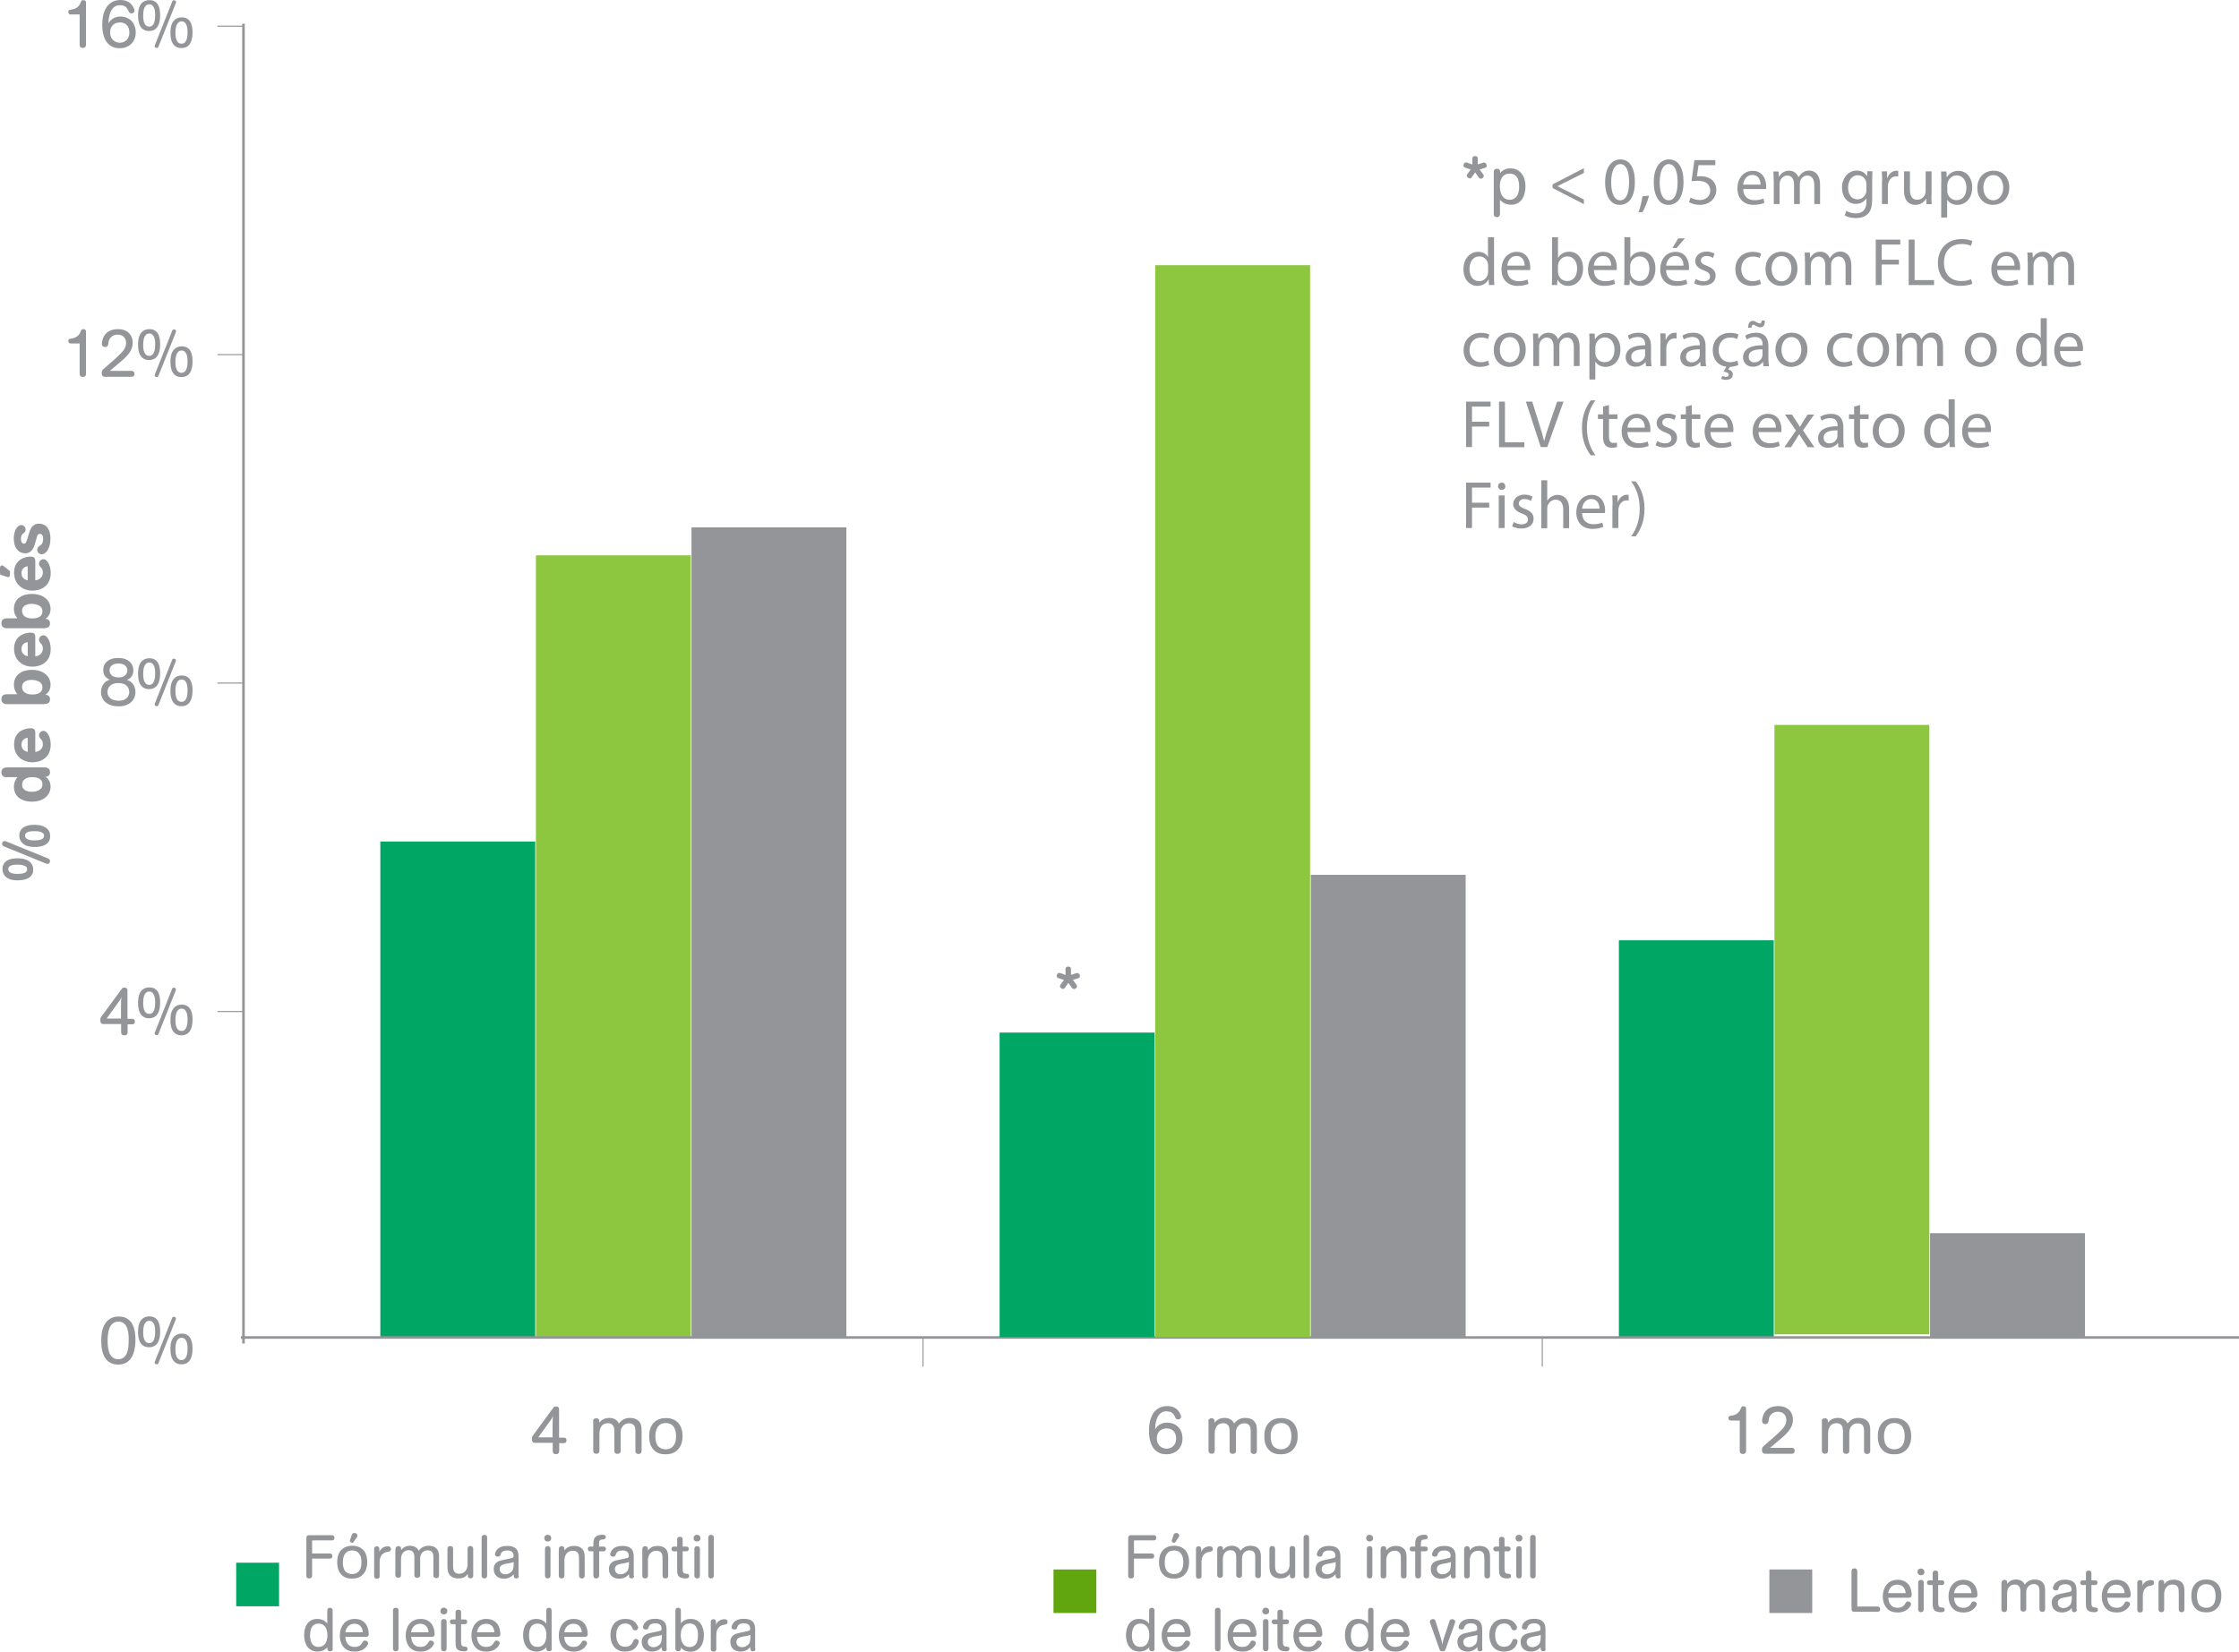 <?xml version="1.0" encoding="UTF-8"?> <!-- Generator: Adobe Illustrator 24.1.3, SVG Export Plug-In . SVG Version: 6.00 Build 0) --> <svg xmlns="http://www.w3.org/2000/svg" xmlns:xlink="http://www.w3.org/1999/xlink" version="1.1" id="Layer_1" x="0px" y="0px" viewBox="0 0 1624.8 1198.8" style="enable-background:new 0 0 1624.8 1198.8;" xml:space="preserve"> <style type="text/css"> .st0{fill:#939598;} .st1{fill:#8DC63F;} .st2{fill:#00A664;} .st3{fill:none;stroke:#939598;stroke-width:1.865;} .st4{fill:none;stroke:#939598;stroke-width:0.777;} .st5{fill:none;stroke:#939598;stroke-width:2.513;} .st6{fill:#61A60E;} </style> <g> <g> <g> <path class="st0" d="M401,1047.3h-12.7c-1,0-2.3-0.1-2.3-2.9c0-1.3,0.2-1.7,0.5-2.1l15.1-20.6c0.4-0.6,0.8-0.8,1.9-0.8 c2,0,2.2,1.2,2.2,1.9v20.7h3.4c0.6,0,2,0.1,2,2c0,1.8-1.4,2-1.9,2h-3.4v5.8c0,0.6-0.2,2.2-2.4,2.2c-2.1,0-2.3-1.6-2.3-2.2V1047.3 z M401,1043.4v-8.8c0-4.7,0.1-5,0.4-7.1c-0.5,1.3-0.8,2.1-3.3,5.4l-7.5,10.4H401z"></path> <path class="st0" d="M430.4,1031.6c0-0.7,0.1-1.4,1.1-1.9c0.5-0.3,1.7-0.4,2.4,0c1,0.5,1,1.3,1,2.9c1.9-2.3,4.1-3.4,7.2-3.4 c1.5,0,2.9,0.2,4.2,1c1.8,0.9,2.4,2.3,2.8,3c1.9-2.3,4.2-4,7.9-4c2.4,0,4.9,0.4,6.8,2.6c1.7,2,1.8,4.3,1.8,6.7v14.6 c0,0.6-0.2,2.3-2.3,2.3c-0.4,0-0.8-0.1-1.1-0.3c-1-0.4-1.1-1.2-1.1-2v-11c0-1.5,0-2.8,0-3.6c0-1.6-0.1-5.4-4.6-5.4 c-2.6,0-4.2,1.4-5,2.6c-1.1,1.6-1.1,3.2-1.1,5.3v12.1c0,0.7-0.1,1.5-1.1,1.9c-0.4,0.2-0.9,0.3-1.2,0.3c-0.4,0-0.8-0.1-1.2-0.3 c-0.9-0.4-1.1-1.2-1.1-1.9v-12.4c0-2.3,0-2.7-0.1-3.5c-0.1-0.8-0.5-4.2-4.5-4.2c-2,0-3.8,0.7-5,2.6c-1.1,1.8-1.2,3.6-1.2,6.2 v11.2c0,0.3-0.1,0.7-0.2,1.1c-0.2,0.4-0.8,1.1-2,1.1c-2.1,0-2.3-1.6-2.3-2.2V1031.6z"></path> <path class="st0" d="M492.1,1052c-3,3.3-6.7,3.6-9,3.6c-2.5,0-6.1-0.3-8.9-3.4c-3-3.3-3.1-7.8-3.1-9.6c0-2.3,0.2-6.5,3-9.6 c3-3.4,7.1-3.7,9.2-3.7c7.2,0,12,4.6,12,13C495.3,1044.4,495.1,1048.7,492.1,1052z M488.8,1049.3c1.7-2.2,1.8-5.3,1.8-6.9 c0-4.7-1.6-9.5-7.5-9.5c-1.3,0-3.9,0.2-5.8,2.8c-1.3,1.9-1.7,4.5-1.7,6.8c0,2.5,0.4,5.2,1.8,7c1,1.2,2.9,2.5,5.7,2.5 C485.4,1052,487.5,1051.1,488.8,1049.3z"></path> </g> </g> <g> <rect x="501.8" y="382.8" class="st0" width="112.4" height="587.7"></rect> <rect x="388.9" y="403.1" class="st1" width="112.4" height="567.4"></rect> <rect x="276" y="610.8" class="st2" width="112.4" height="359.7"></rect> </g> </g> <g> <g> <rect x="1400.6" y="895.1" class="st0" width="112.4" height="75.4"></rect> <rect x="1287.7" y="526.2" class="st1" width="112.4" height="442.3"></rect> <rect x="1174.8" y="682.5" class="st2" width="112.4" height="288.1"></rect> </g> <g> <g> <g> <path class="st0" d="M1262.5,1031.1h-6.5c-0.6-0.1-1.7-0.1-1.7-1.9c0-1.2,0.6-1.3,1.4-1.5c4.4-0.6,6.4-2.2,7.6-5.5 c0.4-0.9,0.6-1.5,1.8-1.5c1.9,0,2,1.2,2,1.8v30.6c0,0.7-0.2,2.3-2.3,2.3c-2.1,0-2.3-1.6-2.3-2.3V1031.1z"></path> <path class="st0" d="M1289.2,1041.4c4.7-4.2,7.1-6.9,7.1-10.6c0-3.1-1.8-6.1-6.1-6.1c-1.1,0-3.2,0.2-5,2 c-1.3,1.4-1.5,2.6-1.7,4.1c-0.2,1.3-0.4,2.9-2.4,2.9c-0.5,0-2.4-0.2-2.4-2.4c0-0.9,0.4-4.8,3-7.5c2.2-2.3,5.4-3.2,8.6-3.2 c7.4,0,10.8,4.6,10.8,9.8c0,5.8-3.5,9.7-11.3,16c-1.6,1.3-3.5,2.9-5.3,4.5h15.8c0.6,0,2.1,0.2,2.1,2.2c0,1.9-1.5,2.1-2.1,2.1 h-19.4c-0.6,0-2.3-0.1-2.3-2.9c0-1.4,0.5-1.9,0.9-2.4c1.7-1.5,3.5-3.1,5.3-4.6c0.4-0.4,2.6-2.3,3.1-2.7L1289.2,1041.4z"></path> <path class="st0" d="M1322,1031.6c0-0.7,0.1-1.4,1.1-1.9c0.5-0.3,1.7-0.4,2.4,0c1,0.5,1,1.3,1,2.9c1.9-2.3,4.1-3.4,7.2-3.4 c1.5,0,2.9,0.2,4.2,1c1.8,0.9,2.4,2.3,2.8,3c1.9-2.3,4.2-4,7.9-4c2.4,0,4.9,0.4,6.8,2.6c1.7,2,1.8,4.3,1.8,6.7v14.6 c0,0.6-0.2,2.3-2.3,2.3c-0.4,0-0.8-0.1-1.1-0.3c-1-0.4-1.1-1.2-1.1-2v-11c0-1.5,0-2.8,0-3.6c0-1.6-0.1-5.4-4.6-5.4 c-2.6,0-4.2,1.4-5,2.6c-1.1,1.6-1.1,3.2-1.1,5.3v12.1c0,0.7-0.1,1.5-1.1,1.9c-0.4,0.2-0.9,0.3-1.2,0.3c-0.4,0-0.8-0.1-1.2-0.3 c-0.9-0.4-1.1-1.2-1.1-1.9v-12.4c0-2.3,0-2.7-0.1-3.5c-0.1-0.8-0.5-4.2-4.5-4.2c-2,0-3.8,0.7-5,2.6c-1.1,1.8-1.2,3.6-1.2,6.2 v11.2c0,0.3-0.1,0.7-0.2,1.1c-0.2,0.4-0.8,1.1-2,1.1c-2.1,0-2.3-1.6-2.3-2.2V1031.6z"></path> <path class="st0" d="M1383.7,1052c-3,3.3-6.7,3.6-9,3.6c-2.5,0-6.1-0.3-8.9-3.4c-3-3.3-3.1-7.8-3.1-9.6c0-2.3,0.2-6.5,3-9.6 c3-3.4,7.1-3.7,9.2-3.7c7.2,0,12,4.6,12,13C1386.9,1044.4,1386.7,1048.7,1383.7,1052z M1380.4,1049.3c1.7-2.2,1.8-5.3,1.8-6.9 c0-4.7-1.6-9.5-7.5-9.5c-1.3,0-3.9,0.2-5.8,2.8c-1.3,1.9-1.7,4.5-1.7,6.8c0,2.5,0.4,5.2,1.8,7c1,1.2,2.9,2.5,5.7,2.5 C1377,1052,1379.1,1051.1,1380.4,1049.3z"></path> </g> </g> </g> </g> <g> <line class="st3" x1="176.7" y1="17.2" x2="176.7" y2="975.2"></line> </g> <line class="st4" x1="176.7" y1="257.4" x2="157.8" y2="257.4"></line> <line class="st4" x1="176.7" y1="734.2" x2="157.8" y2="734.2"></line> <line class="st4" x1="176.7" y1="19" x2="157.8" y2="19"></line> <line class="st4" x1="669.8" y1="970.8" x2="669.8" y2="991.9"></line> <line class="st4" x1="1119.2" y1="970.8" x2="1119.2" y2="991.9"></line> <g> <line class="st3" x1="174.8" y1="970.8" x2="1624.8" y2="970.8"></line> </g> <g> <g> <path class="st0" d="M85.7,990.5c-2.6,0-5.1-0.7-7.1-2.3c-5.1-4.1-5.1-11.9-5.1-15.1c0-2.4,0-8,2.7-12.2c3.2-5.2,8.3-5.3,10.1-5.3 c6.5,0,9.9,4,11.2,9.4c0.6,2.5,0.8,5.1,0.8,7.8C98.2,976.1,98.2,990.5,85.7,990.5z M88.2,986.2c3.9-1.5,5.2-5.9,5.2-13.8 c0-3.4,0-13.1-7.4-13.1c-7,0-7.9,8-7.9,14c0,2.3,0.2,6.4,1.5,9.2c1.4,3,3.9,4.1,6.2,4.1C86.6,986.6,87.4,986.4,88.2,986.2z"></path> <path class="st0" d="M108.2,977.9c-1.8,0-4.5-0.4-6.3-3.3c-1.6-2.6-1.7-5.8-1.7-7.8c0-1.6,0-5.1,1.7-7.9c2.1-3.3,5.4-3.4,6.6-3.4 c7.7,0,7.7,8.5,7.7,10.9C116.2,968.9,116.2,977.9,108.2,977.9z M112.6,966.5c0-3.6-0.6-4.9-1-5.6c-0.6-1.3-1.6-2.2-3.2-2.2 c-4,0-4.5,5.1-4.5,8.3c0,1.9,0.1,7.9,4.4,7.9C112.1,974.9,112.6,969.9,112.6,966.5z M115,989.4c-0.2,0.4-0.4,0.9-1.2,0.9 c-0.9,0-1.6-0.6-1.6-1.2c0-0.2,0.1-0.4,0.1-0.6l12.6-31.8c0.1-0.4,0.4-0.9,1.2-0.9c0.9,0,1.6,0.6,1.6,1.2c0,0.2-0.1,0.4-0.1,0.6 L115,989.4z M131.7,990.3c-2,0-4.5-0.5-6.3-3.3c-1.6-2.6-1.7-5.8-1.7-7.8c0-1.5,0-5.1,1.7-7.8c2.1-3.3,5.4-3.4,6.6-3.4 c7.7,0,7.7,8.5,7.7,10.9C139.7,981.3,139.7,990.3,131.7,990.3z M136.1,978.9c0-3.6-0.6-4.9-1-5.7c-0.6-1.2-1.6-2.2-3.2-2.2 c-4,0-4.6,5-4.6,8.3c0,1.9,0.1,7.9,4.4,7.9C135.6,987.2,136.1,982.2,136.1,978.9z"></path> </g> </g> <g> <g> <path class="st0" d="M87.8,743.3H75.1c-1,0-2.3-0.1-2.3-2.9c0-1.3,0.2-1.7,0.5-2.1l15.1-20.6c0.4-0.6,0.8-0.8,1.9-0.8 c2,0,2.2,1.2,2.2,1.9v20.7h3.4c0.6,0,2,0.1,2,2c0,1.8-1.4,2-1.9,2h-3.4v5.8c0,0.6-0.2,2.2-2.4,2.2c-2.1,0-2.3-1.6-2.3-2.2V743.3z M87.8,739.4v-8.8c0-4.7,0.1-5,0.4-7.1c-0.5,1.3-0.8,2.1-3.3,5.4l-7.5,10.4H87.8z"></path> <path class="st0" d="M108.2,739.1c-1.8,0-4.5-0.4-6.3-3.3c-1.6-2.6-1.7-5.8-1.7-7.8c0-1.6,0-5.1,1.7-7.9c2.1-3.3,5.4-3.4,6.6-3.4 c7.7,0,7.7,8.5,7.7,10.9C116.2,730,116.2,739.1,108.2,739.1z M112.6,727.6c0-3.6-0.6-4.9-1-5.6c-0.6-1.3-1.6-2.3-3.2-2.3 c-4,0-4.5,5.1-4.5,8.3c0,1.9,0.1,7.9,4.4,7.9C112.1,736,112.6,731,112.6,727.6z M115,750.5c-0.2,0.4-0.4,0.9-1.2,0.9 c-0.9,0-1.6-0.6-1.6-1.2c0-0.2,0.1-0.4,0.1-0.6l12.6-31.8c0.1-0.4,0.4-0.9,1.2-0.9c0.9,0,1.6,0.6,1.6,1.2c0,0.2-0.1,0.4-0.1,0.6 L115,750.5z M131.7,751.5c-2,0-4.5-0.5-6.3-3.3c-1.6-2.6-1.7-5.8-1.7-7.8c0-1.5,0-5.1,1.7-7.8c2.1-3.3,5.4-3.4,6.6-3.4 c7.7,0,7.7,8.5,7.7,10.9C139.7,742.4,139.7,751.5,131.7,751.5z M136.1,740c0-3.6-0.6-4.9-1-5.7c-0.6-1.2-1.6-2.2-3.2-2.2 c-4,0-4.6,5-4.6,8.3c0,1.9,0.1,7.9,4.4,7.9C135.6,748.4,136.1,743.3,136.1,740z"></path> </g> </g> <g> <g> <path class="st0" d="M96,495.9c1.5,1.6,2.3,3.9,2.3,6.4c0,5.7-4.3,10.4-12.2,10.4c-7.5,0-12.8-3.8-12.8-10.5 c0-2.5,0.9-4.9,2.6-6.7c1.5-1.5,2.8-1.8,3.8-2.1c-1.5-0.7-4.8-2.2-4.8-7c0-1.5,0.3-2.8,0.9-4c1.9-3.6,5.9-4.8,10-4.8 c1.5,0,5,0.1,7.7,2.2c1.3,1,3.3,3.1,3.3,6.8c0,2.6-1,4.3-2.2,5.4c-0.9,0.9-1.8,1.2-2.5,1.5C93.2,493.9,94.7,494.5,96,495.9z M92.6,498.5c-2-2.7-5.8-2.7-6.8-2.7c-5.7,0-7.8,3.4-7.8,6.5c0,1.4,0.4,2.6,1.1,3.5c2.1,2.8,5.8,2.8,7,2.8c7.2,0,7.7-5.1,7.7-6.4 C93.7,501,93.4,499.6,92.6,498.5z M86,481.6c-6.3,0-6.5,4.1-6.5,5c0,3.3,2.6,5.1,6.5,5.1c1.4,0,2.5-0.1,3.4-0.6 c1.6-0.7,3-2.2,3-4.6C92.3,484.1,90.6,481.6,86,481.6z"></path> <path class="st0" d="M108.2,500.2c-1.8,0-4.5-0.4-6.3-3.3c-1.6-2.6-1.7-5.8-1.7-7.8c0-1.6,0-5.1,1.7-7.9c2.1-3.3,5.4-3.4,6.6-3.4 c7.7,0,7.7,8.5,7.7,10.9C116.2,491.1,116.2,500.2,108.2,500.2z M112.6,488.7c0-3.6-0.6-4.9-1-5.6c-0.6-1.3-1.6-2.2-3.2-2.2 c-4,0-4.5,5.1-4.5,8.3c0,1.9,0.1,7.9,4.4,7.9C112.1,497.1,112.6,492.1,112.6,488.7z M115,511.7c-0.2,0.4-0.4,0.9-1.2,0.9 c-0.9,0-1.6-0.6-1.6-1.2c0-0.2,0.1-0.4,0.1-0.6l12.6-31.8c0.1-0.4,0.4-0.9,1.2-0.9c0.9,0,1.6,0.6,1.6,1.2c0,0.2-0.1,0.4-0.1,0.6 L115,511.7z M131.7,512.6c-2,0-4.5-0.5-6.3-3.3c-1.6-2.6-1.7-5.8-1.7-7.8c0-1.5,0-5.1,1.7-7.8c2.1-3.3,5.4-3.4,6.6-3.4 c7.7,0,7.7,8.5,7.7,10.9C139.7,503.5,139.7,512.6,131.7,512.6z M136.1,501.1c0-3.6-0.6-4.9-1-5.7c-0.6-1.2-1.6-2.2-3.2-2.2 c-4,0-4.6,5-4.6,8.3c0,1.9,0.1,7.9,4.4,7.9C135.6,509.5,136.1,504.5,136.1,501.1z"></path> </g> </g> <g> <g> <path class="st0" d="M57.8,249.3h-6.5c-0.6-0.1-1.7-0.1-1.7-1.9c0-1.2,0.6-1.3,1.4-1.5c4.4-0.6,6.4-2.2,7.6-5.5 c0.4-0.9,0.6-1.5,1.8-1.5c1.9,0,2,1.2,2,1.8v30.6c0,0.7-0.2,2.3-2.3,2.3c-2.1,0-2.3-1.6-2.3-2.3V249.3z"></path> <path class="st0" d="M84.4,259.6c4.7-4.2,7.1-6.9,7.1-10.6c0-3.1-1.8-6.1-6.1-6.1c-1.1,0-3.2,0.1-5,2c-1.3,1.4-1.5,2.6-1.7,4.1 c-0.2,1.3-0.4,2.9-2.4,2.9c-0.5,0-2.4-0.2-2.4-2.3c0-0.9,0.4-4.9,3-7.5c2.2-2.3,5.4-3.2,8.6-3.2c7.4,0,10.8,4.6,10.8,9.8 c0,5.8-3.5,9.7-11.3,16c-1.6,1.3-3.5,2.9-5.3,4.5h15.8c0.6,0.1,2.1,0.2,2.1,2.2c0,1.9-1.5,2.1-2.1,2.1H76.1 c-0.6,0-2.3-0.1-2.3-2.9c0-1.4,0.5-1.9,0.9-2.4c1.7-1.5,3.5-3.1,5.3-4.6c0.4-0.4,2.6-2.3,3.1-2.7L84.4,259.6z"></path> <path class="st0" d="M108.2,261.3c-1.8,0-4.5-0.4-6.3-3.3c-1.6-2.6-1.7-5.8-1.7-7.8c0-1.6,0-5.1,1.7-7.9c2.1-3.3,5.4-3.4,6.6-3.4 c7.7,0,7.7,8.5,7.7,10.9C116.2,252.3,116.2,261.3,108.2,261.3z M112.6,249.9c0-3.6-0.6-4.9-1-5.6c-0.6-1.3-1.6-2.2-3.2-2.2 c-4,0-4.5,5.1-4.5,8.3c0,1.9,0.1,7.9,4.4,7.9C112.1,258.3,112.6,253.3,112.6,249.9z M115,272.8c-0.2,0.4-0.4,0.9-1.2,0.9 c-0.9,0-1.6-0.6-1.6-1.2c0-0.2,0.1-0.4,0.1-0.6L125,240c0.1-0.4,0.4-0.9,1.2-0.9c0.9,0,1.6,0.6,1.6,1.2c0,0.2-0.1,0.4-0.1,0.6 L115,272.8z M131.7,273.7c-2,0-4.5-0.5-6.3-3.3c-1.6-2.6-1.7-5.8-1.7-7.8c0-1.5,0-5.1,1.7-7.8c2.1-3.3,5.4-3.4,6.6-3.4 c7.7,0,7.7,8.5,7.7,10.9C139.7,264.7,139.7,273.7,131.7,273.7z M136.1,262.3c0-3.6-0.6-4.9-1-5.7c-0.6-1.2-1.6-2.2-3.2-2.2 c-4,0-4.6,5-4.6,8.3c0,1.9,0.1,7.9,4.4,7.9C135.6,270.6,136.1,265.6,136.1,262.3z"></path> </g> </g> <g> <g> <path class="st0" d="M57.8,10.5h-6.5c-0.6-0.1-1.7-0.1-1.7-1.9c0-1.2,0.6-1.3,1.4-1.5c4.4-0.6,6.4-2.2,7.6-5.5 c0.4-0.9,0.6-1.5,1.8-1.5c1.9,0,2,1.2,2,1.8v30.6c0,0.7-0.2,2.3-2.3,2.3c-2.1,0-2.3-1.6-2.3-2.3V10.5z"></path> <path class="st0" d="M98.5,23.5c0,7.2-5.1,11.5-11.6,11.5c-1.1,0-2.9-0.1-4.7-0.8c-7.3-2.9-8-11.7-8-16.3c0-4.1,0.6-7.1,1.5-9.5 C77.4,3.9,81.1,0,87.3,0C89,0,92,0.2,94.5,2.3c1.7,1.5,3.1,4.1,3.1,5.4c0,1.3-1.1,2-2.3,2c-1.3,0-1.7-0.8-2.2-2 c-0.7-1.5-1.9-3.9-6-3.9c-0.7,0-1.4,0-2.1,0.2c-6.6,2-6.2,12.5-6.2,13c0.2-0.4,0.4-0.7,0.6-1.1c0.9-1.4,3.4-3.9,8.2-3.9 C93.6,12.1,98.5,16.3,98.5,23.5z M87,16.3c-4.7,0-7.1,3.2-7.1,7.2c0,4.5,3,7.5,7.1,7.5c3.9,0,6.9-2.8,6.9-7.4 C93.8,18.9,91.2,16.3,87,16.3z"></path> <path class="st0" d="M108.2,22.5c-1.8,0-4.5-0.4-6.3-3.3c-1.6-2.6-1.7-5.8-1.7-7.8c0-1.6,0-5.1,1.7-7.9c2.1-3.3,5.4-3.4,6.6-3.4 c7.7,0,7.7,8.5,7.7,10.9C116.2,13.4,116.2,22.5,108.2,22.5z M112.6,11c0-3.6-0.6-4.9-1-5.6c-0.6-1.3-1.6-2.3-3.2-2.3 c-4,0-4.5,5.1-4.5,8.3c0,1.9,0.1,7.9,4.4,7.9C112.1,19.4,112.6,14.4,112.6,11z M115,33.9c-0.2,0.4-0.4,0.9-1.2,0.9 c-0.9,0-1.6-0.6-1.6-1.2c0-0.2,0.1-0.4,0.1-0.6L125,1.1c0.1-0.4,0.4-0.9,1.2-0.9c0.9,0,1.6,0.6,1.6,1.2c0,0.2-0.1,0.4-0.1,0.6 L115,33.9z M131.7,34.9c-2,0-4.5-0.5-6.3-3.3c-1.6-2.6-1.7-5.8-1.7-7.8c0-1.5,0-5.1,1.7-7.8c2.1-3.3,5.4-3.4,6.6-3.4 c7.7,0,7.7,8.5,7.7,10.9C139.7,25.8,139.7,34.9,131.7,34.9z M136.1,23.4c0-3.6-0.6-4.9-1-5.7c-0.6-1.2-1.6-2.2-3.2-2.2 c-4,0-4.6,5-4.6,8.3c0,1.9,0.1,7.9,4.4,7.9C135.6,31.8,136.1,26.7,136.1,23.4z"></path> </g> </g> <line class="st4" x1="176.7" y1="495.8" x2="157.8" y2="495.8"></line> <path class="st5" d="M646.6,971.1"></path> <g> <g> <path class="st0" d="M3.2,614.5c-0.7-0.3-1.7-0.7-1.7-2c0-0.8,0.5-2,1.8-2c0.4,0,0.9,0.1,1.3,0.3l30,12.2c0.7,0.3,1.7,0.7,1.7,2 c0,1-0.6,2-1.8,2c-0.4,0-0.9-0.1-1.4-0.3L3.2,614.5z M4.3,636.5c-2.5-2.2-2.5-5-2.5-5.8c0-0.9,0.1-3,1.8-4.8 c1.3-1.4,3.9-2.9,8.9-2.9c2.3,0,4.6,0.2,6.7,1.1c4.9,2,4.9,6.2,4.9,7.1c0,1.2-0.2,2.1-0.3,2.4C22,639,14.5,639,12.6,639 C9.6,639,6.5,638.5,4.3,636.5z M12.5,634.3c3,0,7.2-0.3,7.2-3.4c0-3.3-5.6-3.3-7.1-3.3c-2.9,0-6.6,0.4-6.6,3.2 C6,634.3,11.1,634.3,12.5,634.3z M16.5,612.2c-2.5-2.2-2.5-5-2.5-5.8c0-0.9,0.1-3,1.8-4.8c1.3-1.4,4-2.9,9-2.9 c2.3,0,4.6,0.2,6.7,1.1c4.9,2,4.9,6.2,4.9,7.1c0,6.7-6.6,7.9-11.5,7.9C21.8,614.7,18.7,614.2,16.5,612.2z M24.8,610 c3.1,0,7.2-0.3,7.2-3.4c0-3.3-5.6-3.3-7.1-3.3c-2.9,0-6.7,0.4-6.7,3.2C18.2,610,23.3,610,24.8,610z"></path> <path class="st0" d="M5.3,564.2c-0.9,0-1.8,0-2.5-0.4C1.6,563.1,1,562,1,560.6c0-0.5,0.1-1.1,0.3-1.6c0.9-1.9,2.6-1.9,4.1-2h26.2 c1.6,0,4.7,0.1,4.7,3.5c0,1-0.2,1.9-1.1,2.6c-0.8,0.6-1.5,0.7-2.2,0.7c1.9,1.3,3.7,3.4,3.7,7.2c0,5.6-4.4,10.9-13.7,10.9 c-6.8,0-12.9-3.4-12.9-10.8c0-3.6,1.6-5.6,2.5-7H5.3z M23,574.7c1.6,0,4.6-0.3,6.4-2c1.2-1.1,1.4-2.4,1.4-3.4 c0-5.2-6.2-5.2-7.3-5.2c-1.8,0-3.4,0.3-4.6,0.9c-2.6,1.3-2.9,3.6-2.9,4.6C16,573.4,19.6,574.7,23,574.7z"></path> <path class="st0" d="M25.5,545.8c1.2-0.1,2.6-0.4,3.9-1.6c1.7-1.6,1.7-3.4,1.7-4c0-2-0.7-2.9-1.2-3.5c-0.3-0.3-0.6-0.5-0.8-0.9 c-0.6-0.7-0.8-1.5-0.8-2.1c0-1.7,1.5-3.2,3.2-3.2c1,0,2.1,0.5,3.1,2c1.6,2.3,2.2,5.1,2.2,7.9c0,9.6-7.1,12.9-13.2,12.9 c-7.5,0-13.4-4.9-13.4-13c0-9,7.2-11.7,12-11.7c3.3,0,3.3,1.8,3.4,3.1V545.8z M20.1,535.5c-0.8,0.2-1.7,0.3-2.5,0.9 c-1.4,0.9-2,2.4-2,4.1c0,3.9,2.9,4.8,4.5,5.3V535.5z"></path> <path class="st0" d="M5.4,511.1c-1,0-1.9,0-2.7-0.5C1.6,510,1,508.8,1,507.5c0-0.6,0.1-1.2,0.4-1.8c0.8-1.6,2.4-1.8,3.9-1.8h7.3 c-1-1.3-2.5-3.3-2.5-6.9c0-7.3,6.1-10.8,12.9-10.8c9.3,0,13.7,5.3,13.7,10.9c0,3.7-1.8,5.8-3.7,7.2c0.6,0,1.4,0.1,2.2,0.7 c0.8,0.7,1.1,1.6,1.1,2.6c0,3.4-3.1,3.4-4.7,3.5H5.4z M16,498.6c0,1,0.3,3.3,2.9,4.6c1.2,0.6,2.8,0.9,4.6,0.9c1.1,0,7.3,0,7.3-5.2 c0-0.9-0.2-2.3-1.4-3.4c-1.8-1.6-4.8-2-6.4-2C19.6,493.5,16,494.7,16,498.6z"></path> <path class="st0" d="M25.5,476.4c1.2-0.1,2.6-0.4,3.9-1.6c1.7-1.6,1.7-3.4,1.7-4c0-2-0.7-2.9-1.2-3.5c-0.3-0.3-0.6-0.5-0.8-0.9 c-0.6-0.7-0.8-1.5-0.8-2.1c0-1.7,1.5-3.2,3.2-3.2c1,0,2.1,0.5,3.1,2c1.6,2.3,2.2,5.1,2.2,7.9c0,9.6-7.1,12.9-13.2,12.9 c-7.5,0-13.4-4.9-13.4-13c0-9,7.2-11.7,12-11.7c3.3,0,3.3,1.8,3.4,3.1V476.4z M20.1,466.1c-0.8,0.2-1.7,0.3-2.5,0.9 c-1.4,0.9-2,2.4-2,4.1c0,3.9,2.9,4.8,4.5,5.3V466.1z"></path> <path class="st0" d="M5.4,456c-1,0-1.9,0-2.7-0.5c-1.1-0.6-1.7-1.8-1.7-3.1c0-0.6,0.1-1.2,0.4-1.8c0.8-1.6,2.4-1.8,3.9-1.8h7.3 c-1-1.3-2.5-3.3-2.5-6.9c0-7.3,6.1-10.8,12.9-10.8c9.3,0,13.7,5.3,13.7,10.9c0,3.7-1.8,5.8-3.7,7.2c0.6,0,1.4,0.1,2.2,0.7 c0.8,0.7,1.1,1.6,1.1,2.6c0,3.4-3.1,3.4-4.7,3.5H5.4z M16,443.4c0,1,0.3,3.3,2.9,4.6c1.2,0.6,2.8,0.9,4.6,0.9c1.1,0,7.3,0,7.3-5.2 c0-0.9-0.2-2.3-1.4-3.4c-1.8-1.6-4.8-2-6.4-2C19.6,438.3,16,439.6,16,443.4z"></path> <path class="st0" d="M0.9,417.4c-0.8-0.3-0.9-0.5-0.9-2v-2.2c0-1.5,0.1-1.7,0.2-2c0.2-0.4,0.6-0.8,1.2-0.8c0.5,0,0.9,0.2,1.4,0.6 c0.7,0.5,2.1,1.7,3.1,2.5c1.4,1.1,1.4,1.2,1.4,2c0,2.4-0.2,3.4-1.4,3.4c-0.3,0-0.7-0.1-1-0.2L0.9,417.4z M25.5,421.2 c1.2-0.1,2.6-0.4,3.9-1.6c1.7-1.6,1.7-3.4,1.7-4c0-2-0.7-2.9-1.2-3.5c-0.3-0.3-0.6-0.5-0.8-0.9c-0.6-0.7-0.8-1.5-0.8-2.1 c0-1.7,1.5-3.2,3.2-3.2c1,0,2.1,0.5,3.1,2c1.6,2.3,2.2,5.1,2.2,7.9c0,9.6-7.1,12.9-13.2,12.9c-7.5,0-13.4-4.9-13.4-13 c0-9,7.2-11.7,12-11.7c3.3,0,3.3,1.8,3.4,3.1V421.2z M20.1,411c-0.8,0.2-1.7,0.3-2.5,0.9c-1.4,0.9-2,2.4-2,4.1 c0,3.9,2.9,4.8,4.5,5.3V411z"></path> <path class="st0" d="M17.2,386.9c-0.8,0.6-2,1.4-2,4.2c0,2.2,0.9,3.5,2.2,3.5c1.4,0,1.9-1.6,2.6-4c0.3-0.8,0.5-1.7,0.8-2.6 c1.1-3.7,2.3-7.9,7.7-7.9c3,0,8.1,1.8,8.1,10.9c0,7.3-3.4,11.3-6.3,11.3c-1.9,0-3.3-1.4-3.3-3.2c0-1.7,1.1-2.5,2.2-3.2 c0.6-0.4,2.1-1.4,2.1-4.8c0-2.3-0.8-3.6-2.4-3.6c-1.5,0-1.9,1.3-2.2,2.5c-0.2,0.6-1.1,3.9-1.3,4.6c-0.8,2.6-2.2,7-7.1,7 c-1.3,0-3.3-0.2-5.1-1.9c-2.4-2.2-3.2-5.6-3.2-8.9c0-6.2,3-9.7,5.4-9.7c1.8,0,3.2,1.6,3.2,3.3C18.6,385.9,17.8,386.5,17.2,386.9z"></path> </g> </g> <g> <path class="st0" d="M1070.5,125.1l-2.5,3.6c-0.4,0.5-0.7,0.8-1.4,0.8c-0.8,0-2.2-0.8-2.2-2c0-0.4,0.2-0.7,0.4-1.1l2.5-3.4l-4-1.3 c-0.5-0.2-1.3-0.6-1.3-1.6c0-0.7,0.5-2.2,1.8-2.2c0.2,0,0.5,0.1,0.8,0.1l3.9,1.4l-0.1-4.2c0-0.6,0.1-1.9,2-1.9c1.9,0,2,1.2,2,1.8 v4.2l3.9-1.2c0.2-0.1,0.5-0.1,0.8-0.1c1.2,0,1.8,1.4,1.8,2.3c0,1.1-0.8,1.4-1.4,1.6l-3.8,1.1l2.7,3.6c0.2,0.4,0.4,0.7,0.4,1.1 c0,1-1.1,2-2.2,2c-0.8,0-1.1-0.4-1.5-0.8L1070.5,125.1z"></path> <path class="st0" d="M1084,124.7c0-0.6,0.2-2.2,2.3-2.2c0.2,0,0.7,0,1.2,0.2c1.1,0.5,1.1,1.5,1.1,2.9c2-2.3,4.4-3.4,7.5-3.4 c6.3,0,10.9,4.8,10.9,13.2c0,6.1-2.6,13.2-10.4,13.2c-4.1,0-6-1.6-8.1-3.5v10.2c0,0.6-0.2,2.3-2.3,2.3c-0.4,0-0.8-0.1-1.1-0.2 c-1-0.5-1.1-1.3-1.1-2V124.7z M1095.5,126c-4.6,0-7.1,3.5-7.1,9.2c0,5.7,2.4,9.8,7.1,9.8c2.6,0,4.3-1.3,5.2-2.6 c1.4-1.9,1.7-4.6,1.7-6.9C1102.4,132.9,1102.2,126,1095.5,126z"></path> <path class="st0" d="M1126.7,133.8l22.7-11.7v3.4l-19.1,9.6v0.1l19.1,9.6v3.4l-22.7-11.7V133.8z"></path> <path class="st0" d="M1186.4,131.9c0,10.8-4,16.8-11.1,16.8c-6.2,0-10.4-5.8-10.5-16.4c0-10.7,4.6-16.6,11.1-16.6 C1182.6,115.8,1186.4,121.7,1186.4,131.9z M1169.2,132.4c0,8.3,2.5,13,6.5,13c4.4,0,6.5-5.1,6.5-13.3c0-7.8-2-13-6.5-13 C1171.9,119.1,1169.2,123.7,1169.2,132.4z"></path> <path class="st0" d="M1189,154.2c1.1-2.9,2.4-8.1,2.9-11.7l4.8-0.5c-1.1,4.2-3.3,9.6-4.7,11.9L1189,154.2z"></path> <path class="st0" d="M1221.7,131.9c0,10.8-4,16.8-11.1,16.8c-6.2,0-10.4-5.8-10.5-16.4c0-10.7,4.6-16.6,11.1-16.6 C1217.9,115.8,1221.7,121.7,1221.7,131.9z M1204.4,132.4c0,8.3,2.5,13,6.5,13c4.4,0,6.5-5.1,6.5-13.3c0-7.8-2-13-6.5-13 C1207.2,119.1,1204.4,123.7,1204.4,132.4z"></path> <path class="st0" d="M1244.7,119.9h-12.1l-1.2,8.2c0.7-0.1,1.4-0.2,2.6-0.2c2.4,0,4.9,0.5,6.9,1.7c2.5,1.4,4.6,4.2,4.6,8.2 c0,6.2-4.9,10.9-11.9,10.9c-3.5,0-6.4-1-7.9-2l1.1-3.3c1.3,0.8,3.9,1.8,6.8,1.8c4.1,0,7.5-2.6,7.5-6.9c-0.1-4.1-2.8-7.1-9.2-7.1 c-1.8,0-3.2,0.2-4.4,0.3l2.1-15.3h15.2V119.9z"></path> <path class="st0" d="M1265,137.1c0.1,5.8,3.8,8.2,8.1,8.2c3.1,0,4.9-0.5,6.6-1.2l0.7,3.1c-1.5,0.7-4.1,1.5-7.9,1.5 c-7.3,0-11.7-4.8-11.7-11.9c0-7.1,4.2-12.8,11.1-12.8c7.7,0,9.8,6.8,9.8,11.2c0,0.9-0.1,1.6-0.1,2H1265z M1277.6,134 c0-2.7-1.1-7-6-7c-4.4,0-6.3,4-6.6,7H1277.6z"></path> <path class="st0" d="M1287.1,130.9c0-2.4,0-4.5-0.2-6.4h3.8l0.2,3.8h0.1c1.3-2.3,3.5-4.4,7.4-4.4c3.2,0,5.7,2,6.7,4.7h0.1 c0.7-1.3,1.7-2.3,2.6-3.1c1.4-1.1,3-1.7,5.2-1.7c3.1,0,7.8,2.1,7.8,10.3v14h-4.2v-13.4c0-4.6-1.7-7.3-5.1-7.3 c-2.4,0-4.4,1.8-5.1,3.9c-0.2,0.6-0.3,1.4-0.3,2.2v14.6h-4.2v-14.2c0-3.8-1.7-6.5-4.9-6.5c-2.7,0-4.7,2.2-5.3,4.3 c-0.2,0.6-0.3,1.4-0.3,2.1v14.3h-4.2V130.9z"></path> <path class="st0" d="M1358.8,124.4c-0.1,1.7-0.2,3.6-0.2,6.5v13.8c0,5.4-1.1,8.8-3.4,10.8c-2.3,2.2-5.6,2.8-8.6,2.8 c-2.8,0-6-0.7-7.9-2l1.1-3.3c1.6,1,4,1.9,7,1.9c4.4,0,7.6-2.3,7.6-8.3v-2.6h-0.1c-1.3,2.2-3.9,4-7.5,4c-5.9,0-10.1-5-10.1-11.6 c0-8,5.2-12.6,10.7-12.6c4.1,0,6.4,2.2,7.4,4.1h0.1l0.2-3.6H1358.8z M1354.4,133.8c0-0.7-0.1-1.4-0.2-2c-0.8-2.5-2.9-4.6-6-4.6 c-4.1,0-7.1,3.5-7.1,9c0,4.7,2.3,8.5,7,8.5c2.6,0,5-1.7,6-4.4c0.2-0.7,0.3-1.6,0.3-2.3V133.8z"></path> <path class="st0" d="M1365.8,131.8c0-2.8,0-5.2-0.2-7.4h3.8l0.1,4.7h0.2c1.1-3.2,3.7-5.2,6.6-5.2c0.5,0,0.8,0,1.2,0.1v4.1 c-0.4-0.1-0.9-0.1-1.5-0.1c-3,0-5.2,2.3-5.8,5.5c-0.1,0.6-0.2,1.3-0.2,2v12.6h-4.3V131.8z"></path> <path class="st0" d="M1401.6,141.7c0,2.4,0,4.6,0.2,6.5h-3.8l-0.2-3.9h-0.1c-1.1,1.9-3.6,4.4-7.8,4.4c-3.7,0-8.2-2.1-8.2-10.4 v-13.9h4.3v13.1c0,4.5,1.4,7.5,5.3,7.5c2.9,0,4.9-2,5.7-3.9c0.2-0.6,0.4-1.4,0.4-2.2v-14.5h4.3V141.7z"></path> <path class="st0" d="M1408.8,132.2c0-3-0.1-5.5-0.2-7.7h3.9l0.2,4.1h0.1c1.8-2.9,4.6-4.6,8.4-4.6c5.7,0,10,4.8,10,12 c0,8.5-5.2,12.7-10.8,12.7c-3.1,0-5.9-1.4-7.3-3.7h-0.1v12.9h-4.3V132.2z M1413.1,138.5c0,0.6,0.1,1.2,0.2,1.8c0.8,3,3.4,5,6.5,5 c4.6,0,7.2-3.7,7.2-9.2c0-4.7-2.5-8.8-7.1-8.8c-2.9,0-5.7,2.1-6.5,5.3c-0.1,0.5-0.3,1.2-0.3,1.8V138.5z"></path> <path class="st0" d="M1458.1,136.1c0,8.8-6.1,12.6-11.8,12.6c-6.4,0-11.4-4.7-11.4-12.2c0-7.9,5.2-12.6,11.8-12.6 C1453.5,123.9,1458.1,128.8,1458.1,136.1z M1439.3,136.3c0,5.2,3,9.1,7.2,9.1c4.1,0,7.2-3.9,7.2-9.2c0-4-2-9.1-7.1-9.1 C1441.5,127.1,1439.3,131.8,1439.3,136.3z"></path> <path class="st0" d="M1084.2,172.2v28.6c0,2.1,0,4.5,0.2,6.1h-3.9l-0.2-4.1h-0.1c-1.3,2.6-4.2,4.7-8.1,4.7c-5.7,0-10.1-4.8-10.1-12 c0-7.9,4.8-12.7,10.6-12.7c3.6,0,6.1,1.7,7.1,3.6h0.1v-14.2H1084.2z M1079.9,192.9c0-0.5,0-1.3-0.2-1.8c-0.6-2.7-3-5-6.2-5 c-4.5,0-7.1,3.9-7.1,9.2c0,4.8,2.3,8.8,7,8.8c2.9,0,5.5-1.9,6.3-5.1c0.1-0.6,0.2-1.2,0.2-1.9V192.9z"></path> <path class="st0" d="M1093.8,195.9c0.1,5.8,3.8,8.2,8.1,8.2c3.1,0,4.9-0.5,6.6-1.2l0.7,3.1c-1.5,0.7-4.1,1.5-7.9,1.5 c-7.3,0-11.7-4.8-11.7-11.9s4.2-12.8,11.1-12.8c7.7,0,9.8,6.8,9.8,11.2c0,0.9-0.1,1.6-0.1,2H1093.8z M1106.4,192.8c0-2.7-1.1-7-6-7 c-4.4,0-6.3,4-6.6,7H1106.4z"></path> <path class="st0" d="M1126.1,206.9c0.1-1.6,0.2-4,0.2-6.1v-28.6h4.3v14.9h0.1c1.5-2.6,4.3-4.4,8.1-4.4c5.9,0,10,4.9,10,12.1 c0,8.5-5.3,12.7-10.6,12.7c-3.4,0-6.2-1.3-7.9-4.5h-0.1l-0.2,3.9H1126.1z M1130.6,197.4c0,0.5,0.1,1.1,0.2,1.6c0.8,3,3.3,5,6.5,5 c4.5,0,7.2-3.7,7.2-9.1c0-4.7-2.4-8.8-7.1-8.8c-2.9,0-5.7,2-6.6,5.3c-0.1,0.5-0.2,1.1-0.2,1.8V197.4z"></path> <path class="st0" d="M1156.6,195.9c0.1,5.8,3.8,8.2,8.1,8.2c3.1,0,4.9-0.5,6.6-1.2l0.7,3.1c-1.5,0.7-4.1,1.5-7.9,1.5 c-7.3,0-11.7-4.8-11.7-11.9s4.2-12.8,11.1-12.8c7.7,0,9.8,6.8,9.8,11.2c0,0.9-0.1,1.6-0.1,2H1156.6z M1169.2,192.8c0-2.7-1.1-7-6-7 c-4.4,0-6.3,4-6.6,7H1169.2z"></path> <path class="st0" d="M1178.6,206.9c0.1-1.6,0.2-4,0.2-6.1v-28.6h4.3v14.9h0.1c1.5-2.6,4.3-4.4,8.1-4.4c5.9,0,10,4.9,10,12.1 c0,8.5-5.3,12.7-10.6,12.7c-3.4,0-6.2-1.3-7.9-4.5h-0.1l-0.2,3.9H1178.6z M1183,197.4c0,0.5,0.1,1.1,0.2,1.6c0.8,3,3.3,5,6.5,5 c4.5,0,7.2-3.7,7.2-9.1c0-4.7-2.4-8.8-7.1-8.8c-2.9,0-5.7,2-6.6,5.3c-0.1,0.5-0.2,1.1-0.2,1.8V197.4z"></path> <path class="st0" d="M1209,195.9c0.1,5.8,3.8,8.2,8.1,8.2c3.1,0,4.9-0.5,6.6-1.2l0.7,3.1c-1.5,0.7-4.1,1.5-7.9,1.5 c-7.3,0-11.7-4.8-11.7-11.9s4.2-12.8,11.1-12.8c7.7,0,9.8,6.8,9.8,11.2c0,0.9-0.1,1.6-0.1,2H1209z M1221.7,192.8c0-2.7-1.1-7-6-7 c-4.4,0-6.3,4-6.6,7H1221.7z M1222.7,173l-6,7h-3.1l4.3-7H1222.7z"></path> <path class="st0" d="M1230.6,202.5c1.3,0.8,3.5,1.7,5.7,1.7c3.1,0,4.6-1.6,4.6-3.5c0-2.1-1.2-3.2-4.4-4.4c-4.3-1.5-6.3-3.9-6.3-6.7 c0-3.8,3.1-7,8.2-7c2.4,0,4.5,0.7,5.8,1.5l-1.1,3.1c-0.9-0.6-2.6-1.4-4.8-1.4c-2.5,0-4,1.5-4,3.2c0,2,1.4,2.8,4.5,4 c4.1,1.6,6.2,3.6,6.2,7.1c0,4.2-3.2,7.1-8.9,7.1c-2.6,0-5-0.6-6.7-1.6L1230.6,202.5z"></path> <path class="st0" d="M1277.9,206.1c-1.1,0.6-3.6,1.4-6.8,1.4c-7.1,0-11.8-4.8-11.8-12.1c0-7.3,5-12.6,12.7-12.6 c2.5,0,4.8,0.6,6,1.2l-1,3.3c-1-0.6-2.6-1.1-5-1.1c-5.4,0-8.4,4-8.4,9c0,5.5,3.5,8.9,8.2,8.9c2.4,0,4.1-0.6,5.3-1.2L1277.9,206.1z"></path> <path class="st0" d="M1304.4,194.9c0,8.8-6.1,12.6-11.8,12.6c-6.4,0-11.4-4.7-11.4-12.2c0-7.9,5.2-12.6,11.8-12.6 C1299.8,182.7,1304.4,187.6,1304.4,194.9z M1285.6,195.1c0,5.2,3,9.1,7.2,9.1c4.1,0,7.2-3.9,7.2-9.2c0-4-2-9.1-7.1-9.1 C1287.8,185.9,1285.6,190.6,1285.6,195.1z"></path> <path class="st0" d="M1309.8,189.7c0-2.4,0-4.5-0.2-6.4h3.8l0.2,3.8h0.1c1.3-2.3,3.5-4.4,7.4-4.4c3.2,0,5.7,2,6.7,4.7h0.1 c0.7-1.3,1.7-2.3,2.6-3.1c1.4-1.1,3-1.7,5.2-1.7c3.1,0,7.8,2.1,7.8,10.3v14h-4.2v-13.4c0-4.6-1.7-7.3-5.1-7.3 c-2.4,0-4.4,1.8-5.1,3.9c-0.2,0.6-0.3,1.4-0.3,2.2v14.6h-4.2v-14.2c0-3.8-1.7-6.5-4.9-6.5c-2.7,0-4.7,2.2-5.3,4.3 c-0.2,0.6-0.3,1.4-0.3,2.1v14.3h-4.2V189.7z"></path> <path class="st0" d="M1361.2,173.9h17.8v3.6h-13.5v11h12.5v3.5h-12.5v14.9h-4.3V173.9z"></path> <path class="st0" d="M1385.1,173.9h4.3v29.4h14.1v3.6h-18.4V173.9z"></path> <path class="st0" d="M1431.3,205.9c-1.6,0.8-4.7,1.6-8.7,1.6c-9.3,0-16.3-5.9-16.3-16.7c0-10.3,7-17.3,17.2-17.3 c4.1,0,6.7,0.9,7.8,1.5l-1,3.5c-1.6-0.8-3.9-1.4-6.7-1.4c-7.7,0-12.9,4.9-12.9,13.6c0,8.1,4.7,13.3,12.7,13.3c2.6,0,5.2-0.5,7-1.4 L1431.3,205.9z"></path> <path class="st0" d="M1449.3,195.9c0.1,5.8,3.8,8.2,8.1,8.2c3.1,0,4.9-0.5,6.6-1.2l0.7,3.1c-1.5,0.7-4.1,1.5-7.9,1.5 c-7.3,0-11.7-4.8-11.7-11.9s4.2-12.8,11.1-12.8c7.7,0,9.8,6.8,9.8,11.2c0,0.9-0.1,1.6-0.1,2H1449.3z M1461.9,192.8c0-2.7-1.1-7-6-7 c-4.4,0-6.3,4-6.6,7H1461.9z"></path> <path class="st0" d="M1471.4,189.7c0-2.4,0-4.5-0.2-6.4h3.8l0.2,3.8h0.1c1.3-2.3,3.5-4.4,7.4-4.4c3.2,0,5.7,2,6.7,4.7h0.1 c0.7-1.3,1.7-2.3,2.6-3.1c1.4-1.1,3-1.7,5.2-1.7c3.1,0,7.8,2.1,7.8,10.3v14h-4.2v-13.4c0-4.6-1.7-7.3-5.1-7.3 c-2.4,0-4.4,1.8-5.1,3.9c-0.2,0.6-0.3,1.4-0.3,2.2v14.6h-4.2v-14.2c0-3.8-1.7-6.5-4.9-6.5c-2.7,0-4.7,2.2-5.3,4.3 c-0.2,0.6-0.3,1.4-0.3,2.1v14.3h-4.2V189.7z"></path> <path class="st0" d="M1080.7,264.9c-1.1,0.6-3.6,1.4-6.8,1.4c-7.1,0-11.8-4.8-11.8-12.1c0-7.3,5-12.6,12.7-12.6 c2.5,0,4.8,0.6,6,1.2l-1,3.3c-1-0.6-2.6-1.1-5-1.1c-5.4,0-8.4,4-8.4,9c0,5.5,3.5,8.9,8.2,8.9c2.4,0,4.1-0.6,5.3-1.2L1080.7,264.9z"></path> <path class="st0" d="M1107.2,253.7c0,8.8-6.1,12.6-11.8,12.6c-6.4,0-11.4-4.7-11.4-12.2c0-7.9,5.2-12.6,11.8-12.6 C1102.6,241.5,1107.2,246.4,1107.2,253.7z M1088.4,253.9c0,5.2,3,9.1,7.2,9.1c4.1,0,7.2-3.9,7.2-9.2c0-4-2-9.1-7.1-9.1 C1090.6,244.7,1088.4,249.4,1088.4,253.9z"></path> <path class="st0" d="M1112.6,248.5c0-2.4,0-4.5-0.2-6.4h3.8l0.2,3.8h0.1c1.3-2.3,3.5-4.4,7.4-4.4c3.2,0,5.7,2,6.7,4.7h0.1 c0.7-1.3,1.7-2.3,2.6-3.1c1.4-1.1,3-1.7,5.2-1.7c3.1,0,7.8,2.1,7.8,10.3v14h-4.2v-13.4c0-4.6-1.7-7.3-5.1-7.3 c-2.4,0-4.4,1.8-5.1,3.9c-0.2,0.6-0.3,1.4-0.3,2.2v14.6h-4.2v-14.2c0-3.8-1.7-6.5-4.9-6.5c-2.7,0-4.7,2.2-5.3,4.3 c-0.2,0.6-0.3,1.4-0.3,2.1v14.3h-4.2V248.5z"></path> <path class="st0" d="M1153.5,249.8c0-3-0.1-5.5-0.2-7.7h3.9l0.2,4.1h0.1c1.8-2.9,4.6-4.6,8.4-4.6c5.7,0,10,4.8,10,12 c0,8.5-5.2,12.7-10.8,12.7c-3.1,0-5.9-1.4-7.3-3.7h-0.1v12.9h-4.3V249.8z M1157.7,256.1c0,0.6,0.1,1.2,0.2,1.8c0.8,3,3.4,5,6.5,5 c4.6,0,7.2-3.7,7.2-9.2c0-4.7-2.5-8.8-7.1-8.8c-2.9,0-5.7,2.1-6.5,5.3c-0.1,0.5-0.3,1.2-0.3,1.8V256.1z"></path> <path class="st0" d="M1194.5,265.7l-0.3-3h-0.1c-1.3,1.9-3.9,3.5-7.2,3.5c-4.8,0-7.2-3.4-7.2-6.8c0-5.7,5.1-8.9,14.2-8.8v-0.5 c0-2-0.5-5.5-5.4-5.5c-2.2,0-4.5,0.7-6.2,1.8l-1-2.8c2-1.3,4.8-2.1,7.8-2.1c7.2,0,9,4.9,9,9.7v8.9c0,2.1,0.1,4.1,0.4,5.7H1194.5z M1193.8,253.6c-4.7-0.1-10,0.7-10,5.3c0,2.8,1.9,4.1,4.1,4.1c3.1,0,5-2,5.7-4c0.1-0.4,0.2-0.9,0.2-1.4V253.6z"></path> <path class="st0" d="M1205,249.4c0-2.8,0-5.2-0.2-7.4h3.8l0.1,4.7h0.2c1.1-3.2,3.7-5.2,6.6-5.2c0.5,0,0.8,0,1.2,0.1v4.1 c-0.4-0.1-0.9-0.1-1.5-0.1c-3,0-5.2,2.3-5.8,5.5c-0.1,0.6-0.2,1.3-0.2,2v12.6h-4.3V249.4z"></path> <path class="st0" d="M1234.1,265.7l-0.3-3h-0.1c-1.3,1.9-3.9,3.5-7.2,3.5c-4.8,0-7.2-3.4-7.2-6.8c0-5.7,5.1-8.9,14.2-8.8v-0.5 c0-2-0.5-5.5-5.4-5.5c-2.2,0-4.5,0.7-6.2,1.8l-1-2.8c2-1.3,4.8-2.1,7.8-2.1c7.2,0,9,4.9,9,9.7v8.9c0,2.1,0.1,4.1,0.4,5.7H1234.1z M1233.5,253.6c-4.7-0.1-10,0.7-10,5.3c0,2.8,1.9,4.1,4.1,4.1c3.1,0,5-2,5.7-4c0.1-0.4,0.2-0.9,0.2-1.4V253.6z"></path> <path class="st0" d="M1261.5,264.9c-1,0.5-3.3,1.3-6.1,1.4l-1.3,2c1.8,0.2,3.4,1.5,3.4,3.4c0,2.9-2.4,4-5.1,4 c-1.2,0-2.5-0.3-3.3-0.8l0.7-2.1c0.8,0.5,1.8,0.7,2.6,0.7c1.1,0,2.1-0.4,2.1-1.6c0-1.3-1.5-1.9-3.8-2.1l2.1-3.6 c-6.1-0.8-9.9-5.4-9.9-12c0-7.3,5-12.6,12.7-12.6c2.5,0,4.8,0.6,6,1.2l-1,3.3c-1-0.6-2.6-1.1-5-1.1c-5.4,0-8.4,4-8.4,9 c0,5.5,3.5,8.9,8.2,8.9c2.4,0,4.1-0.6,5.3-1.2L1261.5,264.9z"></path> <path class="st0" d="M1279.7,265.7l-0.3-3h-0.1c-1.3,1.9-3.9,3.5-7.2,3.5c-4.8,0-7.2-3.4-7.2-6.8c0-5.7,5.1-8.9,14.2-8.8v-0.5 c0-2-0.5-5.5-5.4-5.5c-2.2,0-4.5,0.7-6.2,1.8l-1-2.8c2-1.3,4.8-2.1,7.8-2.1c7.2,0,9,4.9,9,9.7v8.9c0,2.1,0.1,4.1,0.4,5.7H1279.7z M1268.6,238c-0.1-3.2,1.2-5.1,3.3-5.1c1.1,0,1.9,0.4,3,1.1c0.8,0.4,1.5,0.8,2.1,0.8c0.8,0,1.2-0.4,1.4-2.1h2.3 c0.1,3.3-1,4.9-3.3,4.9c-1,0-2-0.4-3-1c-1-0.6-1.5-0.9-2.1-0.9c-0.8,0-1.2,0.8-1.3,2.2H1268.6z M1279,253.6c-4.7-0.1-10,0.7-10,5.3 c0,2.8,1.9,4.1,4.1,4.1c3.1,0,5-2,5.7-4c0.1-0.4,0.2-0.9,0.2-1.4V253.6z"></path> <path class="st0" d="M1311.6,253.7c0,8.8-6.1,12.6-11.8,12.6c-6.4,0-11.4-4.7-11.4-12.2c0-7.9,5.2-12.6,11.8-12.6 C1307,241.5,1311.6,246.4,1311.6,253.7z M1292.8,253.9c0,5.2,3,9.1,7.2,9.1c4.1,0,7.2-3.9,7.2-9.2c0-4-2-9.1-7.1-9.1 C1295,244.7,1292.8,249.4,1292.8,253.9z"></path> <path class="st0" d="M1344.4,264.9c-1.1,0.6-3.6,1.4-6.8,1.4c-7.1,0-11.8-4.8-11.8-12.1c0-7.3,5-12.6,12.7-12.6 c2.5,0,4.8,0.6,6,1.2l-1,3.3c-1-0.6-2.6-1.1-5-1.1c-5.4,0-8.4,4-8.4,9c0,5.5,3.5,8.9,8.2,8.9c2.4,0,4.1-0.6,5.3-1.2L1344.4,264.9z"></path> <path class="st0" d="M1370.9,253.7c0,8.8-6.1,12.6-11.8,12.6c-6.4,0-11.4-4.7-11.4-12.2c0-7.9,5.2-12.6,11.8-12.6 C1366.3,241.5,1370.9,246.4,1370.9,253.7z M1352.1,253.9c0,5.2,3,9.1,7.2,9.1c4.1,0,7.2-3.9,7.2-9.2c0-4-2-9.1-7.1-9.1 C1354.3,244.7,1352.1,249.4,1352.1,253.9z"></path> <path class="st0" d="M1376.3,248.5c0-2.4,0-4.5-0.2-6.4h3.8l0.2,3.8h0.1c1.3-2.3,3.5-4.4,7.4-4.4c3.2,0,5.7,2,6.7,4.7h0.1 c0.7-1.3,1.7-2.3,2.6-3.1c1.4-1.1,3-1.7,5.2-1.7c3.1,0,7.8,2.1,7.8,10.3v14h-4.2v-13.4c0-4.6-1.7-7.3-5.1-7.3 c-2.4,0-4.4,1.8-5.1,3.9c-0.2,0.6-0.3,1.4-0.3,2.2v14.6h-4.2v-14.2c0-3.8-1.7-6.5-4.9-6.5c-2.7,0-4.7,2.2-5.3,4.3 c-0.2,0.6-0.3,1.4-0.3,2.1v14.3h-4.2V248.5z"></path> <path class="st0" d="M1449,253.7c0,8.8-6.1,12.6-11.8,12.6c-6.4,0-11.4-4.7-11.4-12.2c0-7.9,5.2-12.6,11.8-12.6 C1444.4,241.5,1449,246.4,1449,253.7z M1430.2,253.9c0,5.2,3,9.1,7.2,9.1c4.1,0,7.2-3.9,7.2-9.2c0-4-2-9.1-7.1-9.1 C1432.4,244.7,1430.2,249.4,1430.2,253.9z"></path> <path class="st0" d="M1485.3,231v28.6c0,2.1,0,4.5,0.2,6.1h-3.9l-0.2-4.1h-0.1c-1.3,2.6-4.2,4.7-8.1,4.7c-5.7,0-10.1-4.8-10.1-12 c0-7.9,4.8-12.7,10.6-12.7c3.6,0,6.1,1.7,7.1,3.6h0.1V231H1485.3z M1481,251.7c0-0.5,0-1.3-0.2-1.8c-0.6-2.7-3-5-6.2-5 c-4.5,0-7.1,3.9-7.1,9.2c0,4.8,2.3,8.8,7,8.8c2.9,0,5.5-1.9,6.3-5.1c0.1-0.6,0.2-1.2,0.2-1.9V251.7z"></path> <path class="st0" d="M1494.9,254.7c0.1,5.8,3.8,8.2,8.1,8.2c3.1,0,4.9-0.5,6.6-1.2l0.7,3.1c-1.5,0.7-4.1,1.5-7.9,1.5 c-7.3,0-11.7-4.8-11.7-11.9c0-7.1,4.2-12.8,11.1-12.8c7.7,0,9.8,6.8,9.8,11.2c0,0.9-0.1,1.6-0.1,2H1494.9z M1507.5,251.6 c0-2.7-1.1-7-6-7c-4.4,0-6.3,4-6.6,7H1507.5z"></path> <path class="st0" d="M1063.9,291.5h17.8v3.6h-13.5v11h12.5v3.5h-12.5v14.9h-4.3V291.5z"></path> <path class="st0" d="M1087.8,291.5h4.3V321h14.1v3.6h-18.4V291.5z"></path> <path class="st0" d="M1118.1,324.5l-10.8-33h4.6l5.1,16.3c1.4,4.5,2.6,8.5,3.5,12.3h0.1c0.9-3.8,2.3-8,3.8-12.3l5.6-16.3h4.6 l-11.8,33H1118.1z"></path> <path class="st0" d="M1157.8,290.6c-3.6,4.8-6.2,11.2-6.2,20c0,8.7,2.7,15,6.2,19.9h-3.4c-3.1-4.1-6.4-10.3-6.4-19.9 c0-9.6,3.3-15.9,6.4-20H1157.8z"></path> <path class="st0" d="M1167.6,294v6.8h6.2v3.3h-6.2v12.8c0,2.9,0.8,4.6,3.2,4.6c1.1,0,2-0.1,2.5-0.3l0.2,3.2 c-0.8,0.3-2.2,0.6-3.8,0.6c-2,0-3.6-0.6-4.7-1.8c-1.2-1.3-1.7-3.4-1.7-6.2v-12.9h-3.7v-3.3h3.7v-5.7L1167.6,294z"></path> <path class="st0" d="M1181,313.5c0.1,5.8,3.8,8.2,8.1,8.2c3.1,0,4.9-0.5,6.6-1.2l0.7,3.1c-1.5,0.7-4.1,1.5-7.9,1.5 c-7.3,0-11.7-4.8-11.7-11.9s4.2-12.8,11.1-12.8c7.7,0,9.8,6.8,9.8,11.2c0,0.9-0.1,1.6-0.1,2H1181z M1193.6,310.4c0-2.7-1.1-7-6-7 c-4.4,0-6.3,4-6.6,7H1193.6z"></path> <path class="st0" d="M1202.6,320.1c1.3,0.8,3.5,1.7,5.7,1.7c3.1,0,4.6-1.6,4.6-3.5c0-2.1-1.2-3.2-4.4-4.4c-4.3-1.5-6.3-3.9-6.3-6.7 c0-3.8,3.1-7,8.2-7c2.4,0,4.5,0.7,5.8,1.5l-1.1,3.1c-0.9-0.6-2.6-1.4-4.8-1.4c-2.5,0-4,1.5-4,3.2c0,2,1.4,2.8,4.5,4 c4.1,1.6,6.2,3.6,6.2,7.1c0,4.2-3.2,7.1-8.9,7.1c-2.6,0-5-0.6-6.7-1.6L1202.6,320.1z"></path> <path class="st0" d="M1227.7,294v6.8h6.2v3.3h-6.2v12.8c0,2.9,0.8,4.6,3.2,4.6c1.1,0,2-0.1,2.5-0.3l0.2,3.2 c-0.8,0.3-2.2,0.6-3.8,0.6c-2,0-3.6-0.6-4.7-1.8c-1.2-1.3-1.7-3.4-1.7-6.2v-12.9h-3.7v-3.3h3.7v-5.7L1227.7,294z"></path> <path class="st0" d="M1241.2,313.5c0.1,5.8,3.8,8.2,8.1,8.2c3.1,0,4.9-0.5,6.6-1.2l0.7,3.1c-1.5,0.7-4.1,1.5-7.9,1.5 c-7.3,0-11.7-4.8-11.7-11.9s4.2-12.8,11.1-12.8c7.7,0,9.8,6.8,9.8,11.2c0,0.9-0.1,1.6-0.1,2H1241.2z M1253.8,310.4c0-2.7-1.1-7-6-7 c-4.4,0-6.3,4-6.6,7H1253.8z"></path> <path class="st0" d="M1276.1,313.5c0.1,5.8,3.8,8.2,8.1,8.2c3.1,0,4.9-0.5,6.6-1.2l0.7,3.1c-1.5,0.7-4.1,1.5-7.9,1.5 c-7.3,0-11.7-4.8-11.7-11.9s4.2-12.8,11.1-12.8c7.7,0,9.8,6.8,9.8,11.2c0,0.9-0.1,1.6-0.1,2H1276.1z M1288.7,310.4c0-2.7-1.1-7-6-7 c-4.4,0-6.3,4-6.6,7H1288.7z"></path> <path class="st0" d="M1300.3,300.8l3.4,5.1c0.9,1.3,1.6,2.5,2.4,3.9h0.1c0.8-1.4,1.6-2.6,2.3-3.9l3.3-5h4.7l-8.1,11.5l8.3,12.2 h-4.9l-3.5-5.3c-0.9-1.4-1.7-2.7-2.6-4.1h-0.1c-0.8,1.4-1.6,2.7-2.5,4.1l-3.4,5.3h-4.8l8.4-12.1l-8-11.6H1300.3z"></path> <path class="st0" d="M1334.1,324.5l-0.3-3h-0.1c-1.3,1.9-3.9,3.5-7.2,3.5c-4.8,0-7.2-3.4-7.2-6.8c0-5.7,5.1-8.9,14.2-8.8V309 c0-2-0.5-5.5-5.4-5.5c-2.2,0-4.5,0.7-6.2,1.8l-1-2.8c2-1.3,4.8-2.1,7.8-2.1c7.2,0,9,4.9,9,9.7v8.9c0,2.1,0.1,4.1,0.4,5.7H1334.1z M1333.4,312.4c-4.7-0.1-10,0.7-10,5.3c0,2.8,1.9,4.1,4.1,4.1c3.1,0,5-2,5.7-4c0.1-0.4,0.2-0.9,0.2-1.4V312.4z"></path> <path class="st0" d="M1349.8,294v6.8h6.2v3.3h-6.2v12.8c0,2.9,0.8,4.6,3.2,4.6c1.1,0,2-0.1,2.5-0.3l0.2,3.2 c-0.8,0.3-2.2,0.6-3.8,0.6c-2,0-3.6-0.6-4.7-1.8c-1.2-1.3-1.7-3.4-1.7-6.2v-12.9h-3.7v-3.3h3.7v-5.7L1349.8,294z"></path> <path class="st0" d="M1382.2,312.5c0,8.8-6.1,12.6-11.8,12.6c-6.4,0-11.4-4.7-11.4-12.2c0-7.9,5.2-12.6,11.8-12.6 C1377.6,300.3,1382.2,305.2,1382.2,312.5z M1363.4,312.7c0,5.2,3,9.1,7.2,9.1c4.1,0,7.2-3.9,7.2-9.2c0-4-2-9.1-7.1-9.1 C1365.6,303.5,1363.4,308.2,1363.4,312.7z"></path> <path class="st0" d="M1418.5,289.8v28.6c0,2.1,0,4.5,0.2,6.1h-3.9l-0.2-4.1h-0.1c-1.3,2.6-4.2,4.7-8.1,4.7c-5.7,0-10.1-4.8-10.1-12 c0-7.9,4.8-12.7,10.6-12.7c3.6,0,6.1,1.7,7.1,3.6h0.1v-14.2H1418.5z M1414.2,310.5c0-0.5,0-1.3-0.2-1.8c-0.6-2.7-3-5-6.2-5 c-4.5,0-7.1,3.9-7.1,9.2c0,4.8,2.3,8.8,7,8.8c2.9,0,5.5-1.9,6.3-5.1c0.1-0.6,0.2-1.2,0.2-1.9V310.5z"></path> <path class="st0" d="M1428.1,313.5c0.1,5.8,3.8,8.2,8.1,8.2c3.1,0,4.9-0.5,6.6-1.2l0.7,3.1c-1.5,0.7-4.1,1.5-7.9,1.5 c-7.3,0-11.7-4.8-11.7-11.9s4.2-12.8,11.1-12.8c7.7,0,9.8,6.8,9.8,11.2c0,0.9-0.1,1.6-0.1,2H1428.1z M1440.7,310.4c0-2.7-1.1-7-6-7 c-4.4,0-6.3,4-6.6,7H1440.7z"></path> <path class="st0" d="M1063.9,350.3h17.8v3.6h-13.5v11h12.5v3.5h-12.5v14.9h-4.3V350.3z"></path> <path class="st0" d="M1092.4,353c0,1.5-1,2.6-2.7,2.6c-1.5,0-2.6-1.2-2.6-2.6c0-1.5,1.1-2.7,2.7-2.7 C1091.4,350.3,1092.4,351.5,1092.4,353z M1087.6,383.3v-23.7h4.3v23.7H1087.6z"></path> <path class="st0" d="M1098.5,378.9c1.3,0.8,3.5,1.7,5.7,1.7c3.1,0,4.6-1.6,4.6-3.5c0-2.1-1.2-3.2-4.4-4.4c-4.3-1.5-6.3-3.9-6.3-6.7 c0-3.8,3.1-7,8.2-7c2.4,0,4.5,0.7,5.8,1.5l-1.1,3.1c-0.9-0.6-2.6-1.4-4.8-1.4c-2.5,0-4,1.5-4,3.2c0,2,1.4,2.8,4.5,4 c4.1,1.6,6.2,3.6,6.2,7.1c0,4.2-3.2,7.1-8.9,7.1c-2.6,0-5-0.6-6.7-1.6L1098.5,378.9z"></path> <path class="st0" d="M1118.5,348.6h4.3v14.8h0.1c0.7-1.2,1.8-2.3,3.1-3c1.3-0.7,2.8-1.2,4.4-1.2c3.2,0,8.3,2,8.3,10.1v14.1h-4.3 v-13.6c0-3.8-1.4-7.1-5.5-7.1c-2.8,0-5,2-5.8,4.3c-0.2,0.6-0.3,1.2-0.3,2.1v14.3h-4.3V348.6z"></path> <path class="st0" d="M1148.1,372.3c0.1,5.8,3.8,8.2,8.1,8.2c3.1,0,4.9-0.5,6.6-1.2l0.7,3.1c-1.5,0.7-4.1,1.5-7.9,1.5 c-7.3,0-11.7-4.8-11.7-11.9s4.2-12.8,11.1-12.8c7.7,0,9.8,6.8,9.8,11.2c0,0.9-0.1,1.6-0.1,2H1148.1z M1160.7,369.2c0-2.7-1.1-7-6-7 c-4.4,0-6.3,4-6.6,7H1160.7z"></path> <path class="st0" d="M1170.2,367c0-2.8,0-5.2-0.2-7.4h3.8l0.1,4.7h0.2c1.1-3.2,3.7-5.2,6.6-5.2c0.5,0,0.8,0,1.2,0.1v4.1 c-0.4-0.1-0.9-0.1-1.5-0.1c-3,0-5.2,2.3-5.8,5.5c-0.1,0.6-0.2,1.3-0.2,2v12.6h-4.3V367z"></path> <path class="st0" d="M1183.7,389.3c3.5-4.8,6.2-11.2,6.2-20c0-8.8-2.6-15-6.2-19.9h3.3c3.1,4,6.4,10.3,6.4,19.9 c0,9.6-3.3,15.8-6.4,20H1183.7z"></path> </g> <g> <g> <g> <path class="st0" d="M858.1,1044.1c0,7.2-5.1,11.5-11.6,11.5c-1.1,0-2.9-0.1-4.7-0.8c-7.3-2.9-8-11.7-8-16.3 c0-4.1,0.6-7.1,1.5-9.5c1.7-4.6,5.4-8.4,11.6-8.4c1.7,0,4.7,0.2,7.1,2.3c1.7,1.5,3.1,4.1,3.1,5.4c0,1.3-1.1,2-2.3,2 c-1.3,0-1.7-0.8-2.2-2c-0.7-1.5-1.9-3.9-6-3.9c-0.7,0-1.4,0-2.1,0.2c-6.6,2-6.2,12.5-6.2,13c0.2-0.4,0.4-0.7,0.6-1.1 c0.9-1.4,3.4-3.9,8.2-3.9C853.2,1032.7,858.1,1036.8,858.1,1044.1z M846.6,1036.8c-4.7,0-7.1,3.2-7.1,7.2c0,4.5,3,7.5,7.1,7.5 c3.9,0,6.9-2.8,6.9-7.4C853.4,1039.5,850.8,1036.8,846.6,1036.8z"></path> <path class="st0" d="M876.9,1031.6c0-0.7,0.1-1.4,1.1-1.9c0.5-0.3,1.7-0.4,2.4,0c1,0.5,1,1.3,1,2.9c1.9-2.3,4.1-3.4,7.2-3.4 c1.5,0,2.9,0.2,4.2,1c1.8,0.9,2.4,2.3,2.8,3c1.9-2.3,4.2-4,7.9-4c2.4,0,4.9,0.4,6.8,2.6c1.7,2,1.8,4.3,1.8,6.7v14.6 c0,0.6-0.2,2.3-2.3,2.3c-0.4,0-0.8-0.1-1.1-0.3c-1-0.4-1.1-1.2-1.1-2v-11c0-1.5,0-2.8,0-3.6c0-1.6-0.1-5.4-4.6-5.4 c-2.6,0-4.2,1.4-5,2.6c-1.1,1.6-1.1,3.2-1.1,5.3v12.1c0,0.7-0.1,1.5-1.1,1.9c-0.4,0.2-0.9,0.3-1.2,0.3c-0.4,0-0.8-0.1-1.2-0.3 c-0.9-0.4-1.1-1.2-1.1-1.9v-12.4c0-2.3,0-2.7-0.1-3.5c-0.1-0.8-0.5-4.2-4.5-4.2c-2,0-3.8,0.7-5,2.6c-1.1,1.8-1.2,3.6-1.2,6.2 v11.2c0,0.3-0.1,0.7-0.2,1.1c-0.2,0.4-0.8,1.1-2,1.1c-2.1,0-2.3-1.6-2.3-2.2V1031.6z"></path> <path class="st0" d="M938.5,1052c-3,3.3-6.7,3.6-9,3.6c-2.5,0-6.1-0.3-8.9-3.4c-3-3.3-3.1-7.8-3.1-9.6c0-2.3,0.2-6.5,3-9.6 c3-3.4,7.1-3.7,9.2-3.7c7.2,0,12,4.6,12,13C941.7,1044.4,941.5,1048.7,938.5,1052z M935.3,1049.3c1.7-2.2,1.8-5.3,1.8-6.9 c0-4.7-1.6-9.5-7.5-9.5c-1.3,0-3.9,0.2-5.8,2.8c-1.3,1.9-1.7,4.5-1.7,6.8c0,2.5,0.4,5.2,1.8,7c1,1.2,2.9,2.5,5.7,2.5 C931.8,1052,933.9,1051.1,935.3,1049.3z"></path> </g> </g> <g> <rect x="951.2" y="635" class="st0" width="112.4" height="335.5"></rect> <rect x="838.3" y="192.5" class="st1" width="112.4" height="778.1"></rect> <rect x="725.4" y="749.5" class="st2" width="112.4" height="221"></rect> </g> <g> <path class="st0" d="M775.3,713.4l-2.5,3.6c-0.4,0.5-0.7,0.8-1.4,0.8c-0.8,0-2.2-0.8-2.2-2c0-0.4,0.2-0.7,0.4-1.1l2.5-3.4l-4-1.3 c-0.5-0.2-1.3-0.6-1.3-1.6c0-0.7,0.5-2.2,1.8-2.2c0.2,0,0.5,0.1,0.8,0.1l3.9,1.4l-0.1-4.2c0-0.6,0.1-1.9,2-1.9c1.9,0,2,1.2,2,1.8 v4.2l3.9-1.2c0.2,0,0.5-0.1,0.8-0.1c1.2,0,1.8,1.4,1.8,2.2c0,1.1-0.8,1.4-1.4,1.6l-3.8,1.1l2.7,3.6c0.2,0.4,0.4,0.7,0.4,1.1 c0,1-1.1,2-2.2,2c-0.8,0-1.1-0.4-1.5-0.8L775.3,713.4z"></path> </g> </g> <g> <g> <g> <path class="st0" d="M226.5,1118.1v9.5h12.9c0.5,0,1.8,0.2,1.8,1.9c0,1.6-1.3,1.8-1.8,1.8h-12.9v12.4c0,0.6-0.3,2-2.1,2 c-0.4,0-0.8,0-1.1-0.2c-0.9-0.4-1-1.1-1-1.8v-27.3c0-1.3,0.6-2.1,2.1-2.1h16.4c0.6,0,1.9,0.2,1.9,1.9c0,1.7-1.3,1.9-1.9,1.9 H226.5z"></path> <path class="st0" d="M263.6,1142.6c-2.7,3-6,3.2-8.1,3.2c-2.3,0-5.5-0.3-8-3.1c-2.7-3-2.8-7.1-2.8-8.7c0-2.1,0.2-5.8,2.7-8.7 c2.7-3,6.4-3.3,8.3-3.3c6.5,0,10.8,4.1,10.8,11.7C266.5,1135.8,266.3,1139.6,263.6,1142.6z M260.7,1140.2c1.5-2,1.6-4.8,1.6-6.2 c0-4.3-1.4-8.6-6.8-8.6c-1.2,0-3.5,0.2-5.2,2.5c-1.1,1.7-1.5,4-1.5,6.1c0,2.2,0.4,4.7,1.6,6.3c0.9,1.1,2.6,2.2,5.1,2.2 C257.5,1142.6,259.5,1141.8,260.7,1140.2z M256.7,1119.1c-0.2,0.3-0.5,0.7-1.2,0.7c-1,0-1.6-0.7-1.6-1.4c0-0.1,0-0.4,0.1-0.5 l1.3-3.9c0.2-0.5,0.6-1.3,1.9-1.3c1.2,0,2.2,0.9,2.2,1.9c0,0.4-0.2,0.8-0.4,1.1L256.7,1119.1z"></path> <path class="st0" d="M275.3,1126.5c0.8-2.5,3.4-4.1,6-4.1c0.5,0,2.4,0,2.4,2c0,1.5-1.2,1.8-1.9,1.9c-1.1,0.2-2.2,0.4-3.4,1.1 c-2.9,2-2.9,5.1-2.9,7.8v8.8c0,0.7-0.1,1.9-2,1.9c-1.8,0-2-1.2-2-1.9v-19.7c0-0.5,0.2-1.9,1.9-1.9c1.7,0,1.9,1.3,1.9,1.9V1126.5z "></path> <path class="st0" d="M287.1,1124.2c0-0.6,0.1-1.3,1-1.7c0.5-0.3,1.5-0.4,2.1,0c0.9,0.4,0.9,1.1,0.9,2.6c1.7-2.1,3.7-3.1,6.4-3.1 c1.3,0,2.6,0.2,3.8,0.9c1.6,0.8,2.2,2.1,2.5,2.7c1.7-2.1,3.8-3.6,7.1-3.6c2.2,0,4.5,0.4,6.1,2.3c1.5,1.8,1.6,3.8,1.6,6v13.2 c0,0.6-0.2,2-2.1,2c-0.3,0-0.7-0.1-1-0.3c-0.9-0.4-1-1.1-1-1.8v-9.9c0-1.3,0-2.6,0-3.3c0-1.5-0.1-4.9-4.1-4.9 c-2.4,0-3.8,1.3-4.5,2.3c-1,1.5-1,2.9-1,4.8v10.9c0,0.6-0.1,1.3-1,1.7c-0.4,0.2-0.8,0.3-1.1,0.3c-0.3,0-0.7-0.1-1.1-0.3 c-0.8-0.4-1-1.1-1-1.7v-11.2c0-2.1,0-2.5-0.1-3.1c-0.1-0.8-0.4-3.8-4-3.8c-1.8,0-3.4,0.7-4.5,2.3c-1,1.6-1.1,3.2-1.1,5.6v10.1 c0,0.3-0.1,0.7-0.2,1c-0.2,0.4-0.7,1-1.8,1c-1.9,0-2.1-1.5-2.1-2V1124.2z"></path> <path class="st0" d="M343.4,1143.7c0,0.6-0.1,1.3-1,1.7c-0.6,0.3-1.4,0.3-2,0c-0.9-0.5-0.9-1.2-0.9-3c-1.9,2.5-3.8,3.3-7,3.3 c-1.1,0-3.9-0.1-5.9-2.2c-1.9-2.1-1.9-4.9-1.9-7v-12.3c0-0.6,0.2-2,2-2c1.9,0,2.1,1.4,2.1,2v11c0,3,0.1,4.2,0.7,5.2 c1,1.9,3.1,1.9,3.6,1.9c2.9,0,5.3-1.7,6-4.7c0.3-1.1,0.2-2.1,0.2-3.7v-9.7c0-0.6,0.2-2,2-2c1.9,0,2.1,1.5,2.1,2V1143.7z"></path> <path class="st0" d="M353.5,1143.7c0,0.5-0.2,2-2,2c-1.1,0-2-0.7-2-2V1116c0-0.5,0.2-1.9,2-1.9c1.9,0,2,1.4,2,1.9V1143.7z"></path> <path class="st0" d="M376.5,1143.9c0,0.5-0.1,1.8-1.8,1.8c-0.8,0-1.4-0.3-1.7-1c-0.1-0.4-0.2-0.5-0.2-2.1 c-2.2,2.8-5.2,3.3-7.1,3.3c-4.6,0-7.4-2.8-7.4-7c0-5.2,4.3-6.1,6.7-6.6l3.8-0.8c1.5-0.3,2.3-0.5,2.7-0.6c0.9-0.3,1.2-0.6,1.2-1.7 c0-3.8-3.8-3.8-4.6-3.8c-3.8,0-4.5,1.9-4.9,3.1c-0.1,0.6-0.4,1.4-1.9,1.4c-1.6,0-2.1-0.9-2.1-1.7c0-0.9,0.6-2,0.9-2.6 c1.8-2.7,4.9-3.5,7.9-3.5c2.6,0,5.2,0.5,6.8,2.4c1.5,1.8,1.5,4,1.5,6.2V1143.9z M367.4,1135c-0.8,0.1-1.6,0.4-2.2,0.6 c-0.7,0.2-2.6,0.9-2.6,3.4c0,2.4,1.9,3.7,4.1,3.7c2.5,0,4.2-1.5,4.9-2.3c1.1-1.6,1.2-3.7,1.2-6.6c-0.8,0.3-1.1,0.4-3,0.8 L367.4,1135z"></path> <path class="st0" d="M397.5,1114c1.3,0,2.5,0.9,2.5,2.5c0,1.5-1,2.4-2.5,2.4c-1.6,0-2.5-1.1-2.5-2.4 C395,1114.9,396.1,1114,397.5,1114z M399.5,1143.7c0,0.3-0.1,0.7-0.2,1c-0.2,0.4-0.7,1-1.8,1c-1.2,0-2-0.8-2-2v-19.5 c0-0.5,0.2-1.9,2-1.9c1.9,0,2,1.4,2,1.9V1143.7z"></path> <path class="st0" d="M405.6,1124.2c0-0.6,0.1-1.3,1-1.7c0.6-0.3,1.5-0.3,2,0c1,0.5,1,1.1,1,2.9c1.8-2.4,4.1-3.3,7.1-3.3 c2.4,0,4.6,0.7,6.1,2.5c1.5,1.9,1.5,4.2,1.5,6.6v12.5c0,0.6-0.2,2-2,2c-0.4,0-0.7-0.1-1.1-0.2c-0.8-0.4-1-1.1-1-1.8v-10.4 c0-2.3-0.1-2.9-0.1-3.3c0-1.2-0.3-4.4-4.4-4.4c-4,0-5.5,3-5.9,5c-0.3,1.1-0.2,2.3-0.2,3.5v9.6c0,0.6-0.2,2-2,2 c-0.4,0-0.7-0.1-1.1-0.2c-0.8-0.4-1-1.1-1-1.8V1124.2z"></path> <path class="st0" d="M434.7,1143.7c0,0.7-0.1,1.3-1,1.8c-0.4,0.2-0.8,0.2-1.1,0.2c-0.3,0-0.7-0.1-1-0.2c-0.8-0.4-0.9-1.1-1-1.8 V1126h-2.3c-0.5,0-1.7-0.2-1.7-1.7c0-1.6,1.2-1.7,1.7-1.7h2.3c0-3.4,0-4.5,0.7-5.9c1.1-2,3.3-2.7,6-2.7c0.7,0,2.3,0,2.3,1.7 c0,1.5-1.3,1.7-2,1.7c-1.2,0.1-1.7,0.1-2.2,0.6c-0.7,0.6-0.7,1.2-0.7,4.6h3.3c0.6,0,1.7,0.1,1.7,1.7c0,1.5-1.2,1.7-1.7,1.7h-3.2 V1143.7z"></path> <path class="st0" d="M460.1,1143.9c0,0.5-0.1,1.8-1.8,1.8c-0.8,0-1.4-0.3-1.7-1c-0.1-0.4-0.2-0.5-0.2-2.1 c-2.2,2.8-5.2,3.3-7.1,3.3c-4.6,0-7.4-2.8-7.4-7c0-5.2,4.3-6.1,6.7-6.6l3.8-0.8c1.5-0.3,2.3-0.5,2.7-0.6c0.9-0.3,1.2-0.6,1.2-1.7 c0-3.8-3.8-3.8-4.6-3.8c-3.8,0-4.5,1.9-4.9,3.1c-0.1,0.6-0.4,1.4-1.9,1.4c-1.6,0-2.1-0.9-2.1-1.7c0-0.9,0.6-2,0.9-2.6 c1.8-2.7,4.9-3.5,7.9-3.5c2.6,0,5.2,0.5,6.8,2.4c1.5,1.8,1.5,4,1.5,6.2V1143.9z M451,1135c-0.8,0.1-1.6,0.4-2.2,0.6 c-0.7,0.2-2.6,0.9-2.6,3.4c0,2.4,1.9,3.7,4.1,3.7c2.5,0,4.2-1.5,4.9-2.3c1.1-1.6,1.2-3.7,1.2-6.6c-0.8,0.3-1.1,0.4-3,0.8 L451,1135z"></path> <path class="st0" d="M466.2,1124.2c0-0.6,0.1-1.3,1-1.7c0.6-0.3,1.5-0.3,2,0c1,0.5,1,1.1,1,2.9c1.8-2.4,4.1-3.3,7.1-3.3 c2.4,0,4.6,0.7,6.1,2.5c1.5,1.9,1.5,4.2,1.5,6.6v12.5c0,0.6-0.2,2-2,2c-0.4,0-0.7-0.1-1.1-0.2c-0.8-0.4-1-1.1-1-1.8v-10.4 c0-2.3-0.1-2.9-0.1-3.3c0-1.2-0.3-4.4-4.4-4.4c-4,0-5.5,3-5.9,5c-0.3,1.1-0.2,2.3-0.2,3.5v9.6c0,0.6-0.2,2-2,2 c-0.4,0-0.7-0.1-1.1-0.2c-0.8-0.4-1-1.1-1-1.8V1124.2z"></path> <path class="st0" d="M491.3,1126h-2.3c-0.5,0-1.7-0.2-1.7-1.7c0-1.6,1.2-1.7,1.7-1.7h2.4v-5.2c0-0.6,0.2-1.9,2-1.9 c1.9,0,2,1.3,2,1.9v5.2h2.7c0.5,0,1.7,0.1,1.7,1.7c0,1.5-1.2,1.7-1.7,1.7h-2.7v11.2c0,2.6,0,3,0.2,3.5c0.3,1.3,1.1,1.5,2.3,1.6 c1.1,0,2.2,0.1,2.2,1.7c0,1.5-1.4,1.7-2.6,1.7c-6.1,0-6.1-3.3-6.1-6.8V1126z"></path> <path class="st0" d="M505.8,1114c1.3,0,2.5,0.9,2.5,2.5c0,1.5-1,2.4-2.5,2.4c-1.6,0-2.5-1.1-2.5-2.4 C503.4,1114.9,504.5,1114,505.8,1114z M507.9,1143.7c0,0.3-0.1,0.7-0.2,1c-0.2,0.4-0.7,1-1.8,1c-1.2,0-2-0.8-2-2v-19.5 c0-0.5,0.2-1.9,2-1.9c1.9,0,2,1.4,2,1.9V1143.7z"></path> <path class="st0" d="M518,1143.7c0,0.5-0.2,2-2,2c-1.1,0-2-0.7-2-2V1116c0-0.5,0.2-1.9,2-1.9c1.9,0,2,1.4,2,1.9V1143.7z"></path> <path class="st0" d="M241.5,1196.7c0,0.6-0.2,1.9-2,1.9c-1,0-1.5-0.6-1.8-1c-0.2-0.4-0.2-0.8-0.1-2c-0.4,0.5-0.9,1.1-1.9,1.7 c-1.6,1.1-3.4,1.5-5.2,1.5c-7,0-9.8-5.8-9.8-12c0-5.6,2.5-11.7,9.5-11.7c4.7,0,6.7,2.6,7.3,3.4v-9.5c0-0.3,0.1-0.7,0.2-1 c0.2-0.4,0.8-1,1.7-1c0.2,0,0.6,0,1,0.2c0.8,0.4,1,1.1,1,1.8V1196.7z M236.3,1181.3c-1.5-2.4-3.6-2.8-5.2-2.8 c-3.5,0-5.2,2.3-5.8,5.4c-0.2,1-0.3,2-0.3,3c0,3.8,1,8.5,6.1,8.5c1.1,0,2.1-0.2,3-0.7c3.5-1.8,3.5-6.8,3.5-7.8 C237.6,1185.2,237.4,1183,236.3,1181.3z"></path> <path class="st0" d="M250.6,1188c0.1,2,0.5,3.8,1.7,5.2c1.5,1.9,3.3,2.2,5.1,2.2c3.5,0,4.7-1.8,5.5-3c0.7-1.2,0.9-1.6,1.9-1.6 c1,0,2.3,0.6,2.3,1.9c0,0.2,0,0.3,0,0.4c-0.2,0.8-0.9,1.8-1.4,2.3c-3,3.4-7,3.4-8.2,3.4c-2.9,0-5.8-0.6-8-3.1 c-2-2.2-2.9-5.4-2.9-8.6c0-5.6,3-12,10.8-12c1,0,1.9,0.1,2.9,0.3c2,0.5,3.7,1.5,5.1,3.3c1.5,2,2.2,4.9,2.2,7.4c0,1.9-1.4,2-2,2 H250.6z M263.3,1184.7c-0.2-2.9-1.8-6.1-6-6.1c-0.9,0-2.7,0.1-4.3,1.5c-1.8,1.5-2.2,3.7-2.4,4.7H263.3z"></path> <path class="st0" d="M289.2,1196.6c0,0.5-0.2,2-2,2c-1.1,0-2-0.7-2-2v-27.7c0-0.5,0.2-1.9,2-1.9c1.9,0,2,1.4,2,1.9V1196.6z"></path> <path class="st0" d="M298.4,1188c0.1,2,0.5,3.8,1.7,5.2c1.5,1.9,3.3,2.2,5.1,2.2c3.5,0,4.7-1.8,5.5-3c0.7-1.2,0.9-1.6,1.9-1.6 c1,0,2.3,0.6,2.3,1.9c0,0.2,0,0.3,0,0.4c-0.2,0.8-0.9,1.8-1.4,2.3c-3,3.4-7,3.4-8.2,3.4c-2.9,0-5.8-0.6-8-3.1 c-2-2.2-2.9-5.4-2.9-8.6c0-5.6,3-12,10.8-12c1,0,1.9,0.1,2.9,0.3c2,0.5,3.7,1.5,5.1,3.3c1.5,2,2.2,4.9,2.2,7.4c0,1.9-1.4,2-2,2 H298.4z M311,1184.7c-0.2-2.9-1.8-6.1-6-6.1c-0.9,0-2.7,0.1-4.3,1.5c-1.8,1.5-2.2,3.7-2.4,4.7H311z"></path> <path class="st0" d="M322.1,1166.9c1.3,0,2.5,0.9,2.5,2.5c0,1.5-1,2.4-2.5,2.4c-1.6,0-2.5-1.1-2.5-2.4 C319.6,1167.9,320.7,1166.9,322.1,1166.9z M324.1,1196.6c0,0.3-0.1,0.7-0.2,1c-0.2,0.4-0.7,1-1.8,1c-1.2,0-2-0.8-2-2v-19.5 c0-0.5,0.2-1.9,2-1.9c1.9,0,2,1.4,2,1.9V1196.6z"></path> <path class="st0" d="M330.5,1178.9h-2.3c-0.5,0-1.7-0.2-1.7-1.7c0-1.6,1.2-1.7,1.7-1.7h2.4v-5.2c0-0.6,0.2-1.9,2-1.9 c1.9,0,2,1.3,2,1.9v5.2h2.7c0.5,0,1.7,0.1,1.7,1.7c0,1.5-1.2,1.7-1.7,1.7h-2.7v11.2c0,2.6,0,3,0.2,3.5c0.3,1.3,1.1,1.5,2.3,1.6 c1.1,0,2.2,0.1,2.2,1.7s-1.4,1.7-2.6,1.7c-6.1,0-6.1-3.3-6.1-6.8V1178.9z"></path> <path class="st0" d="M346.1,1188c0.1,2,0.5,3.8,1.7,5.2c1.5,1.9,3.3,2.2,5.1,2.2c3.5,0,4.7-1.8,5.5-3c0.7-1.2,0.9-1.6,1.9-1.6 c1,0,2.3,0.6,2.3,1.9c0,0.2,0,0.3,0,0.4c-0.2,0.8-0.9,1.8-1.4,2.3c-3,3.4-7,3.4-8.2,3.4c-2.9,0-5.8-0.6-8-3.1 c-2-2.2-2.9-5.4-2.9-8.6c0-5.6,3-12,10.8-12c1,0,1.9,0.1,2.9,0.3c2,0.5,3.7,1.5,5.1,3.3c1.5,2,2.2,4.9,2.2,7.4c0,1.9-1.4,2-2,2 H346.1z M358.8,1184.7c-0.2-2.9-1.8-6.1-6-6.1c-0.9,0-2.7,0.1-4.3,1.5c-1.8,1.5-2.2,3.7-2.4,4.7H358.8z"></path> <path class="st0" d="M400.4,1196.7c0,0.6-0.2,1.9-2,1.9c-1,0-1.5-0.6-1.8-1c-0.2-0.4-0.2-0.8-0.1-2c-0.4,0.5-0.9,1.1-1.9,1.7 c-1.6,1.1-3.4,1.5-5.2,1.5c-7,0-9.8-5.8-9.8-12c0-5.6,2.5-11.7,9.5-11.7c4.7,0,6.7,2.6,7.3,3.4v-9.5c0-0.3,0.1-0.7,0.2-1 c0.2-0.4,0.8-1,1.7-1c0.2,0,0.6,0,1,0.2c0.8,0.4,1,1.1,1,1.8V1196.7z M395.2,1181.3c-1.5-2.4-3.6-2.8-5.2-2.8 c-3.5,0-5.2,2.3-5.8,5.4c-0.2,1-0.3,2-0.3,3c0,3.8,1,8.5,6.1,8.5c1.1,0,2.1-0.2,3-0.7c3.5-1.8,3.5-6.8,3.5-7.8 C396.5,1185.2,396.3,1183,395.2,1181.3z"></path> <path class="st0" d="M409.5,1188c0.1,2,0.5,3.8,1.7,5.2c1.5,1.9,3.3,2.2,5.1,2.2c3.5,0,4.7-1.8,5.5-3c0.7-1.2,0.9-1.6,1.9-1.6 c1,0,2.3,0.6,2.3,1.9c0,0.2,0,0.3,0,0.4c-0.2,0.8-0.9,1.8-1.4,2.3c-3,3.4-7,3.4-8.2,3.4c-2.9,0-5.8-0.6-8-3.1 c-2-2.2-2.9-5.4-2.9-8.6c0-5.6,3-12,10.8-12c1,0,1.9,0.1,2.9,0.3c2,0.5,3.7,1.5,5.1,3.3c1.5,2,2.2,4.9,2.2,7.4c0,1.9-1.4,2-2,2 H409.5z M422.2,1184.7c-0.2-2.9-1.8-6.1-6-6.1c-0.9,0-2.7,0.1-4.3,1.5c-1.8,1.5-2.2,3.7-2.4,4.7H422.2z"></path> <path class="st0" d="M459.5,1191.3c0.3-0.8,0.7-1.7,1.9-1.7c0.5,0,2.1,0.3,2.1,1.9c0,0.6-0.3,1.5-0.9,2.6c-0.7,1.2-2.7,4.7-9,4.7 c-8,0-10.6-6.4-10.6-11.9c0-1.8,0.2-3.5,0.8-5.1c2.4-6.7,8.4-6.7,10.1-6.7c5.1,0,7.1,2.2,8.3,4.1c0.9,1.5,0.9,2,0.9,2.3 c0,1.1-1,1.9-2.2,1.9c-1.2,0-1.6-0.8-2.1-1.9c-0.4-0.9-1.6-3.1-5.1-3.1c-4.7,0-6.5,4-6.5,8.3c0,3.8,1.1,8.6,6.5,8.6 C457.7,1195.3,458.9,1192.7,459.5,1191.3z"></path> <path class="st0" d="M483.9,1196.8c0,0.5-0.1,1.8-1.8,1.8c-0.8,0-1.4-0.3-1.7-1c-0.1-0.4-0.2-0.5-0.2-2.1 c-2.2,2.8-5.2,3.3-7.1,3.3c-4.6,0-7.4-2.8-7.4-7c0-5.2,4.3-6.1,6.7-6.6l3.8-0.8c1.5-0.3,2.3-0.5,2.7-0.6c0.9-0.3,1.2-0.6,1.2-1.7 c0-3.8-3.8-3.8-4.6-3.8c-3.8,0-4.5,1.9-4.9,3.1c-0.1,0.6-0.4,1.4-1.9,1.4c-1.6,0-2.1-0.9-2.1-1.7c0-0.9,0.6-2,0.9-2.6 c1.8-2.7,4.9-3.5,7.9-3.5c2.6,0,5.2,0.5,6.8,2.4c1.5,1.8,1.5,4,1.5,6.2V1196.8z M474.9,1187.9c-0.8,0.1-1.6,0.4-2.2,0.6 c-0.7,0.2-2.6,0.9-2.6,3.4c0,2.4,1.9,3.7,4.1,3.7c2.5,0,4.2-1.5,4.9-2.3c1.1-1.6,1.2-3.7,1.2-6.6c-0.8,0.3-1.1,0.4-3,0.8 L474.9,1187.9z"></path> <path class="st0" d="M494,1178.4c0.6-0.8,2.6-3.3,7.2-3.3c7.9,0,9.6,7.3,9.6,11.9c0,7.4-4,11.9-9.8,11.9c-3.8,0-5.6-1.6-6.9-3 c0,1,0,1.4-0.2,1.8c-0.2,0.4-0.8,0.9-1.7,0.9c-0.4,0-0.8,0-1.1-0.2c-0.8-0.4-1-1.1-1-1.7v-27.7c0-0.3,0.1-0.7,0.2-1 c0.2-0.3,0.7-1,1.8-1c0.4,0,0.7,0.1,1,0.2c0.8,0.4,1,1.1,1,1.8V1178.4z M500.5,1178.4c-1.1,0-2.1,0.2-3,0.7 c-2.6,1.5-3.5,4.7-3.5,7.7c0,3.5,1.1,8.7,6.4,8.7c1,0,1.9-0.2,2.7-0.6c2-1,3.4-3,3.4-7.9C506.6,1185.2,506.5,1178.4,500.5,1178.4 z"></path> <path class="st0" d="M519.6,1179.4c0.8-2.5,3.4-4.1,6-4.1c0.5,0,2.4,0,2.4,2c0,1.5-1.2,1.8-1.9,1.9c-1.1,0.2-2.3,0.4-3.4,1.1 c-2.9,2-2.9,5.1-2.9,7.8v8.8c0,0.7-0.1,1.9-2,1.9c-1.8,0-2-1.2-2-1.9v-19.7c0-0.5,0.2-1.9,1.9-1.9c1.7,0,1.9,1.3,1.9,1.9V1179.4z "></path> <path class="st0" d="M548.2,1196.8c0,0.5-0.1,1.8-1.8,1.8c-0.8,0-1.4-0.3-1.7-1c-0.1-0.4-0.2-0.5-0.2-2.1 c-2.2,2.8-5.2,3.3-7.1,3.3c-4.6,0-7.4-2.8-7.4-7c0-5.2,4.3-6.1,6.7-6.6l3.8-0.8c1.5-0.3,2.3-0.5,2.7-0.6c0.9-0.3,1.2-0.6,1.2-1.7 c0-3.8-3.8-3.8-4.6-3.8c-3.8,0-4.5,1.9-4.9,3.1c-0.1,0.6-0.4,1.4-1.9,1.4c-1.6,0-2.1-0.9-2.1-1.7c0-0.9,0.6-2,0.9-2.6 c1.8-2.7,4.9-3.5,7.9-3.5c2.6,0,5.2,0.5,6.8,2.4c1.5,1.8,1.5,4,1.5,6.2V1196.8z M539.2,1187.9c-0.8,0.1-1.6,0.4-2.2,0.6 c-0.7,0.2-2.6,0.9-2.6,3.4c0,2.4,1.9,3.7,4.1,3.7c2.5,0,4.2-1.5,4.9-2.3c1.1-1.6,1.2-3.7,1.2-6.6c-0.8,0.3-1.1,0.4-3,0.8 L539.2,1187.9z"></path> </g> </g> <g> <g> <path class="st0" d="M822.9,1118.1v9.5h12.9c0.5,0,1.8,0.2,1.8,1.9c0,1.6-1.3,1.8-1.8,1.8h-12.9v12.4c0,0.6-0.3,2-2.1,2 c-0.4,0-0.8,0-1.1-0.2c-0.9-0.4-1-1.1-1-1.8v-27.3c0-1.3,0.6-2.1,2.1-2.1h16.4c0.6,0,1.9,0.2,1.9,1.9c0,1.7-1.3,1.9-1.9,1.9 H822.9z"></path> <path class="st0" d="M860,1142.6c-2.7,3-6,3.2-8.1,3.2c-2.3,0-5.5-0.3-8-3.1c-2.7-3-2.8-7.1-2.8-8.7c0-2.1,0.2-5.8,2.7-8.7 c2.7-3,6.4-3.3,8.3-3.3c6.5,0,10.8,4.1,10.8,11.7C862.9,1135.8,862.7,1139.6,860,1142.6z M857.1,1140.2c1.5-2,1.6-4.8,1.6-6.2 c0-4.3-1.4-8.6-6.8-8.6c-1.2,0-3.5,0.2-5.2,2.5c-1.1,1.7-1.5,4-1.5,6.1c0,2.2,0.4,4.7,1.6,6.3c0.9,1.1,2.6,2.2,5.1,2.2 C854,1142.6,855.9,1141.8,857.1,1140.2z M853.1,1119.1c-0.2,0.3-0.5,0.7-1.2,0.7c-1,0-1.6-0.7-1.6-1.4c0-0.1,0-0.4,0.1-0.5 l1.3-3.9c0.2-0.5,0.6-1.3,1.9-1.3c1.2,0,2.2,0.9,2.2,1.9c0,0.4-0.2,0.8-0.4,1.1L853.1,1119.1z"></path> <path class="st0" d="M871.7,1126.5c0.8-2.5,3.4-4.1,6-4.1c0.5,0,2.4,0,2.4,2c0,1.5-1.2,1.8-1.9,1.9c-1.1,0.2-2.3,0.4-3.4,1.1 c-2.9,2-2.9,5.1-2.9,7.8v8.8c0,0.7-0.1,1.9-2,1.9c-1.8,0-2-1.2-2-1.9v-19.7c0-0.5,0.2-1.9,1.9-1.9c1.7,0,1.9,1.3,1.9,1.9V1126.5z "></path> <path class="st0" d="M883.5,1124.2c0-0.6,0.1-1.3,1-1.7c0.5-0.3,1.5-0.4,2.1,0c0.9,0.4,0.9,1.1,0.9,2.6c1.7-2.1,3.7-3.1,6.4-3.1 c1.3,0,2.6,0.2,3.8,0.9c1.6,0.8,2.2,2.1,2.5,2.7c1.7-2.1,3.8-3.6,7.1-3.6c2.2,0,4.5,0.4,6.1,2.3c1.5,1.8,1.6,3.8,1.6,6v13.2 c0,0.6-0.2,2-2.1,2c-0.3,0-0.7-0.1-1-0.3c-0.9-0.4-1-1.1-1-1.8v-9.9c0-1.3,0-2.6,0-3.3c0-1.5-0.1-4.9-4.1-4.9 c-2.4,0-3.8,1.3-4.5,2.3c-1,1.5-1,2.9-1,4.8v10.9c0,0.6-0.1,1.3-1,1.7c-0.4,0.2-0.8,0.3-1.1,0.3c-0.3,0-0.7-0.1-1.1-0.3 c-0.8-0.4-1-1.1-1-1.7v-11.2c0-2.1,0-2.5-0.1-3.1c-0.1-0.8-0.4-3.8-4-3.8c-1.8,0-3.4,0.7-4.5,2.3c-1,1.6-1.1,3.2-1.1,5.6v10.1 c0,0.3-0.1,0.7-0.2,1c-0.2,0.4-0.7,1-1.8,1c-1.9,0-2.1-1.5-2.1-2V1124.2z"></path> <path class="st0" d="M939.9,1143.7c0,0.6-0.1,1.3-1,1.7c-0.6,0.3-1.4,0.3-2,0c-0.9-0.5-0.9-1.2-0.9-3c-1.9,2.5-3.8,3.3-7,3.3 c-1.1,0-3.9-0.1-5.9-2.2c-1.9-2.1-1.9-4.9-1.9-7v-12.3c0-0.6,0.2-2,2-2s2.1,1.4,2.1,2v11c0,3,0.1,4.2,0.7,5.2 c1,1.9,3.1,1.9,3.6,1.9c2.9,0,5.3-1.7,6-4.7c0.3-1.1,0.2-2.1,0.2-3.7v-9.7c0-0.6,0.2-2,2-2c1.9,0,2.1,1.5,2.1,2V1143.7z"></path> <path class="st0" d="M950,1143.7c0,0.5-0.2,2-2,2c-1.1,0-2-0.7-2-2V1116c0-0.5,0.2-1.9,2-1.9c1.9,0,2,1.4,2,1.9V1143.7z"></path> <path class="st0" d="M972.9,1143.9c0,0.5-0.1,1.8-1.8,1.8c-0.8,0-1.4-0.3-1.7-1c-0.1-0.4-0.2-0.5-0.2-2.1 c-2.2,2.8-5.2,3.3-7.1,3.3c-4.6,0-7.4-2.8-7.4-7c0-5.2,4.3-6.1,6.7-6.6l3.8-0.8c1.5-0.3,2.3-0.5,2.7-0.6c0.9-0.3,1.2-0.6,1.2-1.7 c0-3.8-3.8-3.8-4.6-3.8c-3.8,0-4.5,1.9-4.9,3.1c-0.1,0.6-0.4,1.4-1.9,1.4c-1.6,0-2.1-0.9-2.1-1.7c0-0.9,0.6-2,0.9-2.6 c1.8-2.7,4.9-3.5,7.9-3.5c2.6,0,5.2,0.5,6.8,2.4c1.5,1.8,1.5,4,1.5,6.2V1143.9z M963.9,1135c-0.8,0.1-1.6,0.4-2.2,0.6 c-0.7,0.2-2.6,0.9-2.6,3.4c0,2.4,1.9,3.7,4.1,3.7c2.5,0,4.2-1.5,4.9-2.3c1.1-1.6,1.2-3.7,1.2-6.6c-0.8,0.3-1.1,0.4-3,0.8 L963.9,1135z"></path> <path class="st0" d="M993.9,1114c1.3,0,2.5,0.9,2.5,2.5c0,1.5-1,2.4-2.5,2.4c-1.6,0-2.5-1.1-2.5-2.4 C991.4,1114.9,992.5,1114,993.9,1114z M995.9,1143.7c0,0.3-0.1,0.7-0.2,1c-0.2,0.4-0.7,1-1.8,1c-1.2,0-2-0.8-2-2v-19.5 c0-0.5,0.2-1.9,2-1.9c1.9,0,2,1.4,2,1.9V1143.7z"></path> <path class="st0" d="M1002,1124.2c0-0.6,0.1-1.3,1-1.7c0.6-0.3,1.5-0.3,2,0c1,0.5,1,1.1,1,2.9c1.8-2.4,4.1-3.3,7.1-3.3 c2.4,0,4.6,0.7,6.1,2.5c1.5,1.9,1.5,4.2,1.5,6.6v12.5c0,0.6-0.2,2-2,2c-0.4,0-0.7-0.1-1.1-0.2c-0.8-0.4-1-1.1-1-1.8v-10.4 c0-2.3-0.1-2.9-0.1-3.3c0-1.2-0.3-4.4-4.4-4.4c-4,0-5.5,3-5.9,5c-0.3,1.1-0.2,2.3-0.2,3.5v9.6c0,0.6-0.2,2-2,2 c-0.4,0-0.7-0.1-1.1-0.2c-0.8-0.4-1-1.1-1-1.8V1124.2z"></path> <path class="st0" d="M1031.1,1143.7c0,0.7-0.1,1.3-1,1.8c-0.4,0.2-0.8,0.2-1.1,0.2c-0.3,0-0.7-0.1-1-0.2c-0.8-0.4-0.9-1.1-1-1.8 V1126h-2.3c-0.5,0-1.7-0.2-1.7-1.7c0-1.6,1.2-1.7,1.7-1.7h2.3c0-3.4,0-4.5,0.7-5.9c1.1-2,3.3-2.7,6-2.7c0.7,0,2.3,0,2.3,1.7 c0,1.5-1.3,1.7-2,1.7c-1.2,0.1-1.7,0.1-2.2,0.6c-0.7,0.6-0.7,1.2-0.7,4.6h3.3c0.6,0,1.7,0.1,1.7,1.7c0,1.5-1.2,1.7-1.7,1.7h-3.2 V1143.7z"></path> <path class="st0" d="M1056.5,1143.9c0,0.5-0.1,1.8-1.8,1.8c-0.8,0-1.4-0.3-1.7-1c-0.1-0.4-0.2-0.5-0.2-2.1 c-2.2,2.8-5.2,3.3-7.1,3.3c-4.6,0-7.4-2.8-7.4-7c0-5.2,4.3-6.1,6.7-6.6l3.8-0.8c1.5-0.3,2.3-0.5,2.7-0.6c0.9-0.3,1.2-0.6,1.2-1.7 c0-3.8-3.8-3.8-4.6-3.8c-3.8,0-4.5,1.9-4.9,3.1c-0.1,0.6-0.4,1.4-1.9,1.4c-1.6,0-2.1-0.9-2.1-1.7c0-0.9,0.6-2,0.9-2.6 c1.8-2.7,4.9-3.5,7.9-3.5c2.6,0,5.2,0.5,6.8,2.4c1.5,1.8,1.5,4,1.5,6.2V1143.9z M1047.5,1135c-0.8,0.1-1.6,0.4-2.2,0.6 c-0.7,0.2-2.6,0.9-2.6,3.4c0,2.4,1.9,3.7,4.1,3.7c2.5,0,4.2-1.5,4.9-2.3c1.1-1.6,1.2-3.7,1.2-6.6c-0.8,0.3-1.1,0.4-3,0.8 L1047.5,1135z"></path> <path class="st0" d="M1062.6,1124.2c0-0.6,0.1-1.3,1-1.7c0.6-0.3,1.5-0.3,2,0c1,0.5,1,1.1,1,2.9c1.8-2.4,4.1-3.3,7.1-3.3 c2.4,0,4.6,0.7,6.1,2.5c1.5,1.9,1.5,4.2,1.5,6.6v12.5c0,0.6-0.2,2-2,2c-0.4,0-0.7-0.1-1.1-0.2c-0.8-0.4-1-1.1-1-1.8v-10.4 c0-2.3-0.1-2.9-0.1-3.3c0-1.2-0.3-4.4-4.4-4.4c-4,0-5.5,3-5.9,5c-0.3,1.1-0.2,2.3-0.2,3.5v9.6c0,0.6-0.2,2-2,2 c-0.4,0-0.7-0.1-1.1-0.2c-0.8-0.4-1-1.1-1-1.8V1124.2z"></path> <path class="st0" d="M1087.7,1126h-2.3c-0.5,0-1.7-0.2-1.7-1.7c0-1.6,1.2-1.7,1.7-1.7h2.4v-5.2c0-0.6,0.2-1.9,2-1.9 c1.9,0,2,1.3,2,1.9v5.2h2.7c0.5,0,1.7,0.1,1.7,1.7c0,1.5-1.2,1.7-1.7,1.7h-2.7v11.2c0,2.6,0,3,0.2,3.5c0.3,1.3,1.1,1.5,2.3,1.6 c1.1,0,2.2,0.1,2.2,1.7c0,1.5-1.4,1.7-2.6,1.7c-6.1,0-6.1-3.3-6.1-6.8V1126z"></path> <path class="st0" d="M1102.3,1114c1.3,0,2.5,0.9,2.5,2.5c0,1.5-1,2.4-2.5,2.4c-1.6,0-2.5-1.1-2.5-2.4 C1099.8,1114.9,1100.9,1114,1102.3,1114z M1104.3,1143.7c0,0.3-0.1,0.7-0.2,1c-0.2,0.4-0.7,1-1.8,1c-1.2,0-2-0.8-2-2v-19.5 c0-0.5,0.2-1.9,2-1.9c1.9,0,2,1.4,2,1.9V1143.7z"></path> <path class="st0" d="M1114.4,1143.7c0,0.5-0.2,2-2,2c-1.1,0-2-0.7-2-2V1116c0-0.5,0.2-1.9,2-1.9c1.9,0,2,1.4,2,1.9V1143.7z"></path> <path class="st0" d="M837.9,1196.7c0,0.6-0.2,1.9-2,1.9c-1,0-1.5-0.6-1.8-1c-0.2-0.4-0.2-0.8-0.1-2c-0.4,0.5-0.9,1.1-1.9,1.7 c-1.6,1.1-3.4,1.5-5.2,1.5c-7,0-9.8-5.8-9.8-12c0-5.6,2.5-11.7,9.5-11.7c4.7,0,6.7,2.6,7.3,3.4v-9.5c0-0.3,0.1-0.7,0.2-1 c0.2-0.4,0.8-1,1.7-1c0.2,0,0.6,0,1,0.2c0.8,0.4,1,1.1,1,1.8V1196.7z M832.7,1181.3c-1.5-2.4-3.6-2.8-5.2-2.8 c-3.5,0-5.2,2.3-5.8,5.4c-0.2,1-0.3,2-0.3,3c0,3.8,1,8.5,6.1,8.5c1.1,0,2.1-0.2,3-0.7c3.5-1.8,3.5-6.8,3.5-7.8 C834,1185.2,833.8,1183,832.7,1181.3z"></path> <path class="st0" d="M847,1188c0.1,2,0.5,3.8,1.7,5.2c1.5,1.9,3.3,2.2,5.1,2.2c3.5,0,4.7-1.8,5.5-3c0.7-1.2,0.9-1.6,1.9-1.6 c1,0,2.3,0.6,2.3,1.9c0,0.2,0,0.3,0,0.4c-0.2,0.8-0.9,1.8-1.4,2.3c-3,3.4-7,3.4-8.2,3.4c-2.9,0-5.8-0.6-8-3.1 c-2-2.2-2.9-5.4-2.9-8.6c0-5.6,3-12,10.8-12c1,0,1.9,0.1,2.9,0.3c2,0.5,3.7,1.5,5.1,3.3c1.5,2,2.2,4.9,2.2,7.4c0,1.9-1.4,2-2,2 H847z M859.7,1184.7c-0.2-2.9-1.8-6.1-6-6.1c-0.9,0-2.7,0.1-4.3,1.5c-1.8,1.5-2.2,3.7-2.4,4.7H859.7z"></path> <path class="st0" d="M885.7,1196.6c0,0.5-0.2,2-2,2c-1.1,0-2-0.7-2-2v-27.7c0-0.5,0.2-1.9,2-1.9c1.9,0,2,1.4,2,1.9V1196.6z"></path> <path class="st0" d="M894.8,1188c0.1,2,0.5,3.8,1.7,5.2c1.5,1.9,3.3,2.2,5.1,2.2c3.5,0,4.7-1.8,5.5-3c0.7-1.2,0.9-1.6,1.9-1.6 c1,0,2.3,0.6,2.3,1.9c0,0.2,0,0.3,0,0.4c-0.2,0.8-0.9,1.8-1.4,2.3c-3,3.4-7,3.4-8.2,3.4c-2.9,0-5.8-0.6-8-3.1 c-2-2.2-2.9-5.4-2.9-8.6c0-5.6,3-12,10.8-12c1,0,1.9,0.1,2.9,0.3c2,0.5,3.7,1.5,5.1,3.3c1.5,2,2.2,4.9,2.2,7.4c0,1.9-1.4,2-2,2 H894.8z M907.5,1184.7c-0.2-2.9-1.8-6.1-6-6.1c-0.9,0-2.7,0.1-4.3,1.5c-1.8,1.5-2.2,3.7-2.4,4.7H907.5z"></path> <path class="st0" d="M918.5,1166.9c1.3,0,2.5,0.9,2.5,2.5c0,1.5-1,2.4-2.5,2.4c-1.6,0-2.5-1.1-2.5-2.4 C916.1,1167.9,917.2,1166.9,918.5,1166.9z M920.5,1196.6c0,0.3-0.1,0.7-0.2,1c-0.2,0.4-0.7,1-1.8,1c-1.2,0-2-0.8-2-2v-19.5 c0-0.5,0.2-1.9,2-1.9c1.9,0,2,1.4,2,1.9V1196.6z"></path> <path class="st0" d="M926.9,1178.9h-2.3c-0.5,0-1.7-0.2-1.7-1.7c0-1.6,1.2-1.7,1.7-1.7h2.4v-5.2c0-0.6,0.2-1.9,2-1.9 c1.9,0,2,1.3,2,1.9v5.2h2.7c0.5,0,1.7,0.1,1.7,1.7c0,1.5-1.2,1.7-1.7,1.7H931v11.2c0,2.6,0,3,0.2,3.5c0.3,1.3,1.1,1.5,2.3,1.6 c1.1,0,2.2,0.1,2.2,1.7s-1.4,1.7-2.6,1.7c-6.1,0-6.1-3.3-6.1-6.8V1178.9z"></path> <path class="st0" d="M942.6,1188c0.1,2,0.5,3.8,1.7,5.2c1.5,1.9,3.3,2.2,5.1,2.2c3.5,0,4.7-1.8,5.5-3c0.7-1.2,0.9-1.6,1.9-1.6 c1,0,2.3,0.6,2.3,1.9c0,0.2,0,0.3,0,0.4c-0.2,0.8-0.9,1.8-1.4,2.3c-3,3.4-7,3.4-8.2,3.4c-2.9,0-5.8-0.6-8-3.1 c-2-2.2-2.9-5.4-2.9-8.6c0-5.6,3-12,10.8-12c1,0,1.9,0.1,2.9,0.3c2,0.5,3.7,1.5,5.1,3.3c1.5,2,2.2,4.9,2.2,7.4c0,1.9-1.4,2-2,2 H942.6z M955.2,1184.7c-0.2-2.9-1.8-6.1-6-6.1c-0.9,0-2.7,0.1-4.3,1.5c-1.8,1.5-2.2,3.7-2.4,4.7H955.2z"></path> <path class="st0" d="M996.8,1196.7c0,0.6-0.2,1.9-2,1.9c-1,0-1.5-0.6-1.8-1c-0.2-0.4-0.2-0.8-0.1-2c-0.4,0.5-0.9,1.1-1.9,1.7 c-1.6,1.1-3.4,1.5-5.2,1.5c-7,0-9.8-5.8-9.8-12c0-5.6,2.5-11.7,9.5-11.7c4.7,0,6.7,2.6,7.3,3.4v-9.5c0-0.3,0.1-0.7,0.2-1 c0.2-0.4,0.8-1,1.7-1c0.2,0,0.6,0,1,0.2c0.8,0.4,1,1.1,1,1.8V1196.7z M991.6,1181.3c-1.5-2.4-3.6-2.8-5.2-2.8 c-3.5,0-5.2,2.3-5.8,5.4c-0.2,1-0.3,2-0.3,3c0,3.8,1,8.5,6.1,8.5c1.1,0,2.1-0.2,3-0.7c3.5-1.8,3.5-6.8,3.5-7.8 C992.9,1185.2,992.7,1183,991.6,1181.3z"></path> <path class="st0" d="M1005.9,1188c0.1,2,0.5,3.8,1.7,5.2c1.5,1.9,3.3,2.2,5.1,2.2c3.5,0,4.7-1.8,5.5-3c0.7-1.2,0.9-1.6,1.9-1.6 c1,0,2.3,0.6,2.3,1.9c0,0.2,0,0.3,0,0.4c-0.2,0.8-0.9,1.8-1.4,2.3c-3,3.4-7,3.4-8.2,3.4c-2.9,0-5.8-0.6-8-3.1 c-2-2.2-2.9-5.4-2.9-8.6c0-5.6,3-12,10.8-12c1,0,1.9,0.1,2.9,0.3c2,0.5,3.7,1.5,5.1,3.3c1.5,2,2.2,4.9,2.2,7.4c0,1.9-1.4,2-2,2 H1005.9z M1018.6,1184.7c-0.2-2.9-1.8-6.1-6-6.1c-0.9,0-2.7,0.1-4.3,1.5c-1.8,1.5-2.2,3.7-2.4,4.7H1018.6z"></path> <path class="st0" d="M1045,1187c1.2,3.7,1.3,4.2,1.7,6.6c0.3-1.8,0.5-3.1,2.2-7.9l3-9.1c0.2-0.5,0.5-1.3,1.9-1.3 c1.8,0,2.2,1.2,2.2,1.8c0,0.3,0,0.5-0.1,0.8l-7,19.5c-0.2,0.6-0.6,1.2-2.1,1.2c-1.5,0-1.9-0.7-2.1-1.2l-6.9-19.4 c-0.1-0.3-0.2-0.6-0.2-0.9c0-1.1,1-1.9,2.3-1.9c1.2,0,1.6,0.8,1.8,1.4L1045,1187z"></path> <path class="st0" d="M1075.8,1196.8c0,0.5-0.1,1.8-1.8,1.8c-0.8,0-1.4-0.3-1.7-1c-0.1-0.4-0.2-0.5-0.2-2.1 c-2.2,2.8-5.2,3.3-7.1,3.3c-4.6,0-7.4-2.8-7.4-7c0-5.2,4.3-6.1,6.7-6.6l3.8-0.8c1.5-0.3,2.3-0.5,2.7-0.6c0.9-0.3,1.2-0.6,1.2-1.7 c0-3.8-3.8-3.8-4.6-3.8c-3.8,0-4.5,1.9-4.9,3.1c-0.1,0.6-0.4,1.4-1.9,1.4c-1.6,0-2.1-0.9-2.1-1.7c0-0.9,0.6-2,0.9-2.6 c1.8-2.7,4.9-3.5,7.9-3.5c2.6,0,5.2,0.5,6.8,2.4c1.5,1.8,1.5,4,1.5,6.2V1196.8z M1066.7,1187.9c-0.8,0.1-1.6,0.4-2.2,0.6 c-0.7,0.2-2.6,0.9-2.6,3.4c0,2.4,1.9,3.7,4.1,3.7c2.5,0,4.2-1.5,4.9-2.3c1.1-1.6,1.2-3.7,1.2-6.6c-0.8,0.3-1.1,0.4-3,0.8 L1066.7,1187.9z"></path> <path class="st0" d="M1097.3,1191.3c0.3-0.8,0.7-1.7,1.9-1.7c0.5,0,2.1,0.3,2.1,1.9c0,0.6-0.3,1.5-0.9,2.6 c-0.7,1.2-2.7,4.7-9,4.7c-8,0-10.6-6.4-10.6-11.9c0-1.8,0.2-3.5,0.8-5.1c2.4-6.7,8.4-6.7,10.1-6.7c5.1,0,7.1,2.2,8.3,4.1 c0.9,1.5,0.9,2,0.9,2.3c0,1.1-1,1.9-2.2,1.9c-1.2,0-1.6-0.8-2.1-1.9c-0.4-0.9-1.6-3.1-5.1-3.1c-4.7,0-6.5,4-6.5,8.3 c0,3.8,1.1,8.6,6.5,8.6C1095.5,1195.3,1096.7,1192.7,1097.3,1191.3z"></path> <path class="st0" d="M1121.7,1196.8c0,0.5-0.1,1.8-1.8,1.8c-0.8,0-1.4-0.3-1.7-1c-0.1-0.4-0.2-0.5-0.2-2.1 c-2.2,2.8-5.2,3.3-7.1,3.3c-4.6,0-7.4-2.8-7.4-7c0-5.2,4.3-6.1,6.7-6.6l3.8-0.8c1.5-0.3,2.3-0.5,2.7-0.6c0.9-0.3,1.2-0.6,1.2-1.7 c0-3.8-3.8-3.8-4.6-3.8c-3.8,0-4.5,1.9-4.9,3.1c-0.1,0.6-0.4,1.4-1.9,1.4c-1.6,0-2.1-0.9-2.1-1.7c0-0.9,0.6-2,0.9-2.6 c1.8-2.7,4.9-3.5,7.9-3.5c2.6,0,5.2,0.5,6.8,2.4c1.5,1.8,1.5,4,1.5,6.2V1196.8z M1112.7,1187.9c-0.8,0.1-1.6,0.4-2.2,0.6 c-0.7,0.2-2.6,0.9-2.6,3.4c0,2.4,1.9,3.7,4.1,3.7c2.5,0,4.2-1.5,4.9-2.3c1.1-1.6,1.2-3.7,1.2-6.6c-0.8,0.3-1.1,0.4-3,0.8 L1112.7,1187.9z"></path> </g> </g> <rect x="764.5" y="1139.2" class="st6" width="31.1" height="31.6"></rect> <rect x="171.4" y="1134.3" class="st2" width="31.1" height="31.6"></rect> <g> <g> <path class="st0" d="M1347.9,1166.1h14.6c0.6,0,1.9,0.2,1.9,1.9c0,1.8-1.3,1.9-1.9,1.9h-16.8c-1,0-2.1-0.2-2.1-2.1v-27.4 c0-0.6,0.2-2,2.1-2c1.9,0,2.1,1.4,2.1,2V1166.1z"></path> <path class="st0" d="M1370.3,1159.6c0.1,2,0.5,3.8,1.7,5.2c1.5,1.9,3.3,2.2,5.1,2.2c3.5,0,4.7-1.8,5.5-3c0.7-1.2,0.9-1.6,1.9-1.6 c1,0,2.3,0.6,2.3,1.9c0,0.2,0,0.3,0,0.4c-0.2,0.8-0.9,1.8-1.4,2.3c-3,3.4-7,3.4-8.2,3.4c-2.9,0-5.8-0.6-8-3.1 c-2-2.2-2.9-5.4-2.9-8.6c0-5.6,3-12,10.8-12c1,0,1.9,0.1,2.9,0.3c2,0.5,3.7,1.5,5.1,3.3c1.5,2,2.2,4.9,2.2,7.4c0,1.9-1.4,2-2,2 H1370.3z M1382.9,1156.3c-0.2-2.9-1.8-6.1-6-6.1c-0.9,0-2.7,0.1-4.3,1.5c-1.8,1.5-2.2,3.7-2.4,4.7H1382.9z"></path> <path class="st0" d="M1394,1138.5c1.3,0,2.5,0.9,2.5,2.5c0,1.5-1,2.4-2.5,2.4c-1.6,0-2.5-1.1-2.5-2.4 C1391.5,1139.4,1392.6,1138.5,1394,1138.5z M1396,1168.2c0,0.3-0.1,0.7-0.2,1c-0.2,0.4-0.7,1-1.8,1c-1.2,0-2-0.8-2-2v-19.5 c0-0.5,0.2-1.9,2-1.9c1.9,0,2,1.4,2,1.9V1168.2z"></path> <path class="st0" d="M1402.4,1150.5h-2.3c-0.5,0-1.7-0.2-1.7-1.7c0-1.6,1.2-1.7,1.7-1.7h2.4v-5.2c0-0.6,0.2-1.9,2-1.9 c1.9,0,2,1.3,2,1.9v5.2h2.7c0.5,0,1.7,0.1,1.7,1.7c0,1.5-1.2,1.7-1.7,1.7h-2.7v11.2c0,2.6,0,3,0.2,3.5c0.3,1.3,1.1,1.5,2.3,1.6 c1.1,0,2.2,0.1,2.2,1.7c0,1.5-1.4,1.7-2.6,1.7c-6.1,0-6.1-3.3-6.1-6.8V1150.5z"></path> <path class="st0" d="M1418,1159.6c0.1,2,0.5,3.8,1.7,5.2c1.5,1.9,3.3,2.2,5.1,2.2c3.5,0,4.7-1.8,5.5-3c0.7-1.2,0.9-1.6,1.9-1.6 c1,0,2.3,0.6,2.3,1.9c0,0.2,0,0.3,0,0.4c-0.2,0.8-0.9,1.8-1.4,2.3c-3,3.4-7,3.4-8.2,3.4c-2.9,0-5.8-0.6-8-3.1 c-2-2.2-2.9-5.4-2.9-8.6c0-5.6,3-12,10.8-12c1,0,1.9,0.1,2.9,0.3c2,0.5,3.7,1.5,5.1,3.3c1.5,2,2.2,4.9,2.2,7.4c0,1.9-1.4,2-2,2 H1418z M1430.7,1156.3c-0.2-2.9-1.8-6.1-6-6.1c-0.9,0-2.7,0.1-4.3,1.5c-1.8,1.5-2.2,3.7-2.4,4.7H1430.7z"></path> <path class="st0" d="M1452.6,1148.7c0-0.6,0.1-1.3,1-1.7c0.5-0.3,1.5-0.4,2.1,0c0.9,0.4,0.9,1.1,0.9,2.6c1.7-2.1,3.7-3.1,6.4-3.1 c1.3,0,2.6,0.2,3.8,0.9c1.6,0.8,2.2,2.1,2.5,2.7c1.7-2.1,3.8-3.6,7.1-3.6c2.2,0,4.5,0.4,6.1,2.3c1.5,1.8,1.6,3.8,1.6,6v13.2 c0,0.6-0.2,2-2.1,2c-0.3,0-0.7-0.1-1-0.3c-0.9-0.4-1-1.1-1-1.8v-9.9c0-1.3,0-2.6,0-3.3c0-1.5-0.1-4.9-4.1-4.9 c-2.4,0-3.8,1.3-4.5,2.3c-1,1.5-1,2.9-1,4.8v10.9c0,0.6-0.1,1.3-1,1.7c-0.4,0.2-0.8,0.3-1.1,0.3c-0.3,0-0.7-0.1-1.1-0.3 c-0.8-0.4-1-1.1-1-1.7V1157c0-2.1,0-2.5-0.1-3.1c-0.1-0.8-0.4-3.8-4-3.8c-1.8,0-3.4,0.7-4.5,2.3c-1,1.6-1.1,3.2-1.1,5.6v10.1 c0,0.3-0.1,0.7-0.2,1c-0.2,0.4-0.7,1-1.8,1c-1.9,0-2.1-1.5-2.1-2V1148.7z"></path> <path class="st0" d="M1507.1,1168.4c0,0.5-0.1,1.8-1.8,1.8c-0.8,0-1.4-0.3-1.7-1c-0.1-0.4-0.2-0.5-0.2-2.1 c-2.2,2.8-5.2,3.3-7.1,3.3c-4.6,0-7.4-2.8-7.4-7c0-5.2,4.3-6.1,6.7-6.6l3.8-0.8c1.5-0.3,2.3-0.5,2.7-0.6c0.9-0.3,1.2-0.6,1.2-1.7 c0-3.8-3.8-3.8-4.6-3.8c-3.8,0-4.5,1.9-4.9,3.1c-0.1,0.6-0.4,1.4-1.9,1.4c-1.6,0-2.1-0.9-2.1-1.7c0-0.9,0.6-2,0.9-2.6 c1.8-2.7,4.9-3.5,7.9-3.5c2.6,0,5.2,0.5,6.8,2.4c1.5,1.8,1.5,4,1.5,6.2V1168.4z M1498.1,1159.5c-0.8,0.1-1.6,0.4-2.2,0.6 c-0.7,0.2-2.6,0.9-2.6,3.4c0,2.4,1.9,3.7,4.1,3.7c2.5,0,4.2-1.5,4.9-2.3c1.1-1.6,1.2-3.7,1.2-6.6c-0.8,0.3-1.1,0.4-3,0.8 L1498.1,1159.5z"></path> <path class="st0" d="M1513.6,1150.5h-2.3c-0.5,0-1.7-0.2-1.7-1.7c0-1.6,1.2-1.7,1.7-1.7h2.4v-5.2c0-0.6,0.2-1.9,2-1.9 c1.9,0,2,1.3,2,1.9v5.2h2.7c0.5,0,1.7,0.1,1.7,1.7c0,1.5-1.2,1.7-1.7,1.7h-2.7v11.2c0,2.6,0,3,0.2,3.5c0.3,1.3,1.1,1.5,2.3,1.6 c1.1,0,2.2,0.1,2.2,1.7c0,1.5-1.4,1.7-2.6,1.7c-6.1,0-6.1-3.3-6.1-6.8V1150.5z"></path> <path class="st0" d="M1529.2,1159.6c0.1,2,0.5,3.8,1.7,5.2c1.5,1.9,3.3,2.2,5.1,2.2c3.5,0,4.7-1.8,5.5-3c0.7-1.2,0.9-1.6,1.9-1.6 c1,0,2.3,0.6,2.3,1.9c0,0.2,0,0.3,0,0.4c-0.2,0.8-0.9,1.8-1.4,2.3c-3,3.4-7,3.4-8.2,3.4c-2.9,0-5.8-0.6-8-3.1 c-2-2.2-2.9-5.4-2.9-8.6c0-5.6,3-12,10.8-12c1,0,1.9,0.1,2.9,0.3c2,0.5,3.7,1.5,5.1,3.3c1.5,2,2.2,4.9,2.2,7.4c0,1.9-1.4,2-2,2 H1529.2z M1541.8,1156.3c-0.2-2.9-1.8-6.1-6-6.1c-0.9,0-2.7,0.1-4.3,1.5c-1.8,1.5-2.2,3.7-2.4,4.7H1541.8z"></path> <path class="st0" d="M1554.8,1151c0.8-2.5,3.4-4.1,6-4.1c0.5,0,2.4,0,2.4,2c0,1.5-1.2,1.8-1.9,1.9c-1.1,0.2-2.2,0.4-3.4,1.1 c-2.9,2-2.9,5.1-2.9,7.8v8.8c0,0.7-0.1,1.9-2,1.9c-1.8,0-2-1.2-2-1.9v-19.7c0-0.5,0.2-1.9,1.9-1.9c1.7,0,1.9,1.3,1.9,1.9V1151z"></path> <path class="st0" d="M1566.5,1148.7c0-0.6,0.1-1.3,1-1.7c0.6-0.3,1.5-0.3,2,0c1,0.5,1,1.1,1,2.9c1.8-2.4,4.1-3.3,7.1-3.3 c2.4,0,4.6,0.7,6.1,2.5c1.5,1.9,1.5,4.2,1.5,6.6v12.5c0,0.6-0.2,2-2,2c-0.4,0-0.7-0.1-1.1-0.2c-0.8-0.4-1-1.1-1-1.8v-10.4 c0-2.3-0.1-2.9-0.1-3.3c0-1.2-0.3-4.4-4.4-4.4c-4,0-5.5,3-5.9,5c-0.3,1.1-0.2,2.3-0.2,3.5v9.6c0,0.6-0.2,2-2,2 c-0.4,0-0.7-0.1-1.1-0.2c-0.8-0.4-1-1.1-1-1.8V1148.7z"></path> <path class="st0" d="M1609.1,1167.1c-2.7,3-6,3.2-8.1,3.2c-2.3,0-5.5-0.3-8-3.1c-2.7-3-2.8-7.1-2.8-8.7c0-2.1,0.2-5.8,2.7-8.7 c2.7-3,6.4-3.3,8.3-3.3c6.5,0,10.8,4.1,10.8,11.7C1612,1160.3,1611.8,1164.1,1609.1,1167.1z M1606.2,1164.7 c1.5-2,1.6-4.8,1.6-6.2c0-4.3-1.4-8.6-6.8-8.6c-1.2,0-3.5,0.2-5.2,2.5c-1.1,1.7-1.5,4-1.5,6.1c0,2.2,0.4,4.7,1.6,6.3 c0.9,1.1,2.6,2.2,5.1,2.2C1603.1,1167.1,1605,1166.3,1606.2,1164.7z"></path> </g> </g> <rect x="1284" y="1139.2" class="st0" width="31.1" height="31.6"></rect> </g> </svg> 